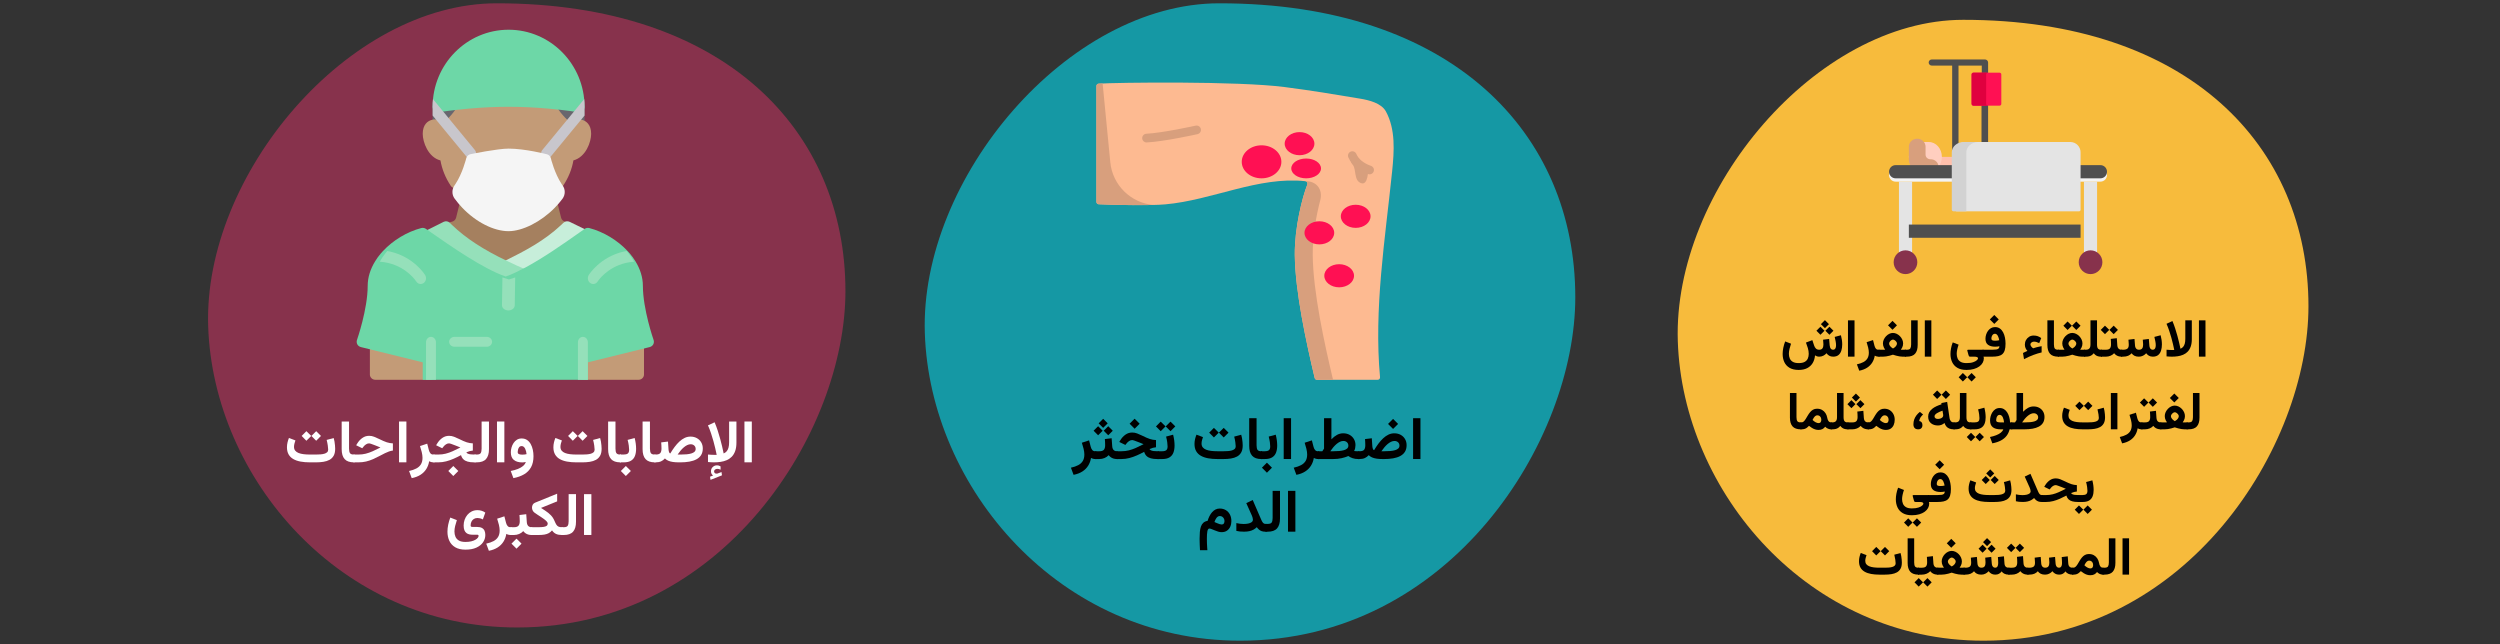 <?xml version="1.0" encoding="UTF-8"?>
<svg xmlns="http://www.w3.org/2000/svg" xmlns:xlink="http://www.w3.org/1999/xlink" width="757px" height="195px" viewBox="0 0 757 195" version="1.1">
  <rect x="0" y="0" width="757" height="195" fill="#333333" stroke="none"/>
  <title>venenerkrankung-ursachen-ara</title>
  <g id="Page-1" stroke="none" stroke-width="1" fill="none" fill-rule="evenodd">
    <g id="vorlage" transform="translate(-80, -1064)">
      <g id="venenerkrankung-ursachen-ara" transform="translate(80, 1064.759)">
        <rect id="Rectangle-Copy" opacity="0" transform="translate(378.342, 96.305) scale(-1, 1) translate(-378.342, -96.305) " x="0" y="0.035" width="756.683" height="192.54"></rect>
        <g id="Group-Copy-2" transform="translate(603.403, 98.95) scale(-1, 1) translate(-603.403, -98.95) translate(507.884, 5.209)" fill="#F7BB3C" fill-rule="nonzero">
          <path d="M98.3,188.032 C151.455,188.032 189.395,142.939 190.884,97.31 C192.373,51.681 148.986,0.032 104.434,0.032 C36.121,0.032 -0.079,38.268 -0.079,86.748 C-0.079,128.916 36.404,188.032 98.3,188.032 Z" id="Oval-Copy-4"></path>
        </g>
        <g id="blood-transfusion-copy" transform="translate(604.576, 50.06) scale(-1, 1) translate(-604.576, -50.06) translate(571.844, 17.329)" fill-rule="nonzero">
          <path d="M36.308,11.912 C35.756,11.912 35.308,12.343 35.308,12.875 L35.308,24.95 C35.308,25.482 35.756,25.912 36.308,25.912 C36.861,25.912 37.308,25.482 37.308,24.95 L37.308,12.875 C37.308,12.343 36.861,11.912 36.308,11.912 Z" id="Path" fill="#4F4F4F"></path>
          <g id="Group" transform="translate(2.308, 36.912)" fill="#E4E4E4">
            <polygon id="Path" points="0 0 3.982 0 3.982 23 0 23"></polygon>
            <polygon id="Path" points="56.018 0 60 0 60 23 56.018 23"></polygon>
          </g>
          <polygon id="Path" fill="#4F4F4F" transform="translate(33.308, 51.912) rotate(90) translate(-33.308, -51.912) " points="31.308 25.912 35.308 25.912 35.308 77.912 31.308 77.912"></polygon>
          <path d="M63.316,36.912 L1.3,36.912 C0.2,36.912 -0.692,36.017 -0.692,34.912 C-0.692,33.808 0.2,32.912 1.3,32.912 L63.316,32.912 C64.416,32.912 65.308,33.808 65.308,34.912 C65.308,36.017 64.416,36.912 63.316,36.912 Z" id="Path" fill="#F3F3F3"></path>
          <polygon id="Path" fill="#FFBFAB" transform="translate(49.308, 31.412) rotate(-90) translate(-49.308, -31.412) " points="47.308 26.912 51.308 26.912 51.308 35.912 47.308 35.912"></polygon>
          <path d="M49.308,29.412 C49.308,31.898 51.075,33.912 53.255,33.912 L55.361,33.912 C57.541,33.912 59.308,31.898 59.308,29.412 C59.308,26.927 57.541,24.912 55.361,24.912 L53.255,24.912 C51.075,24.912 49.308,26.927 49.308,29.412 L49.308,29.412 Z" id="Path" fill="#FFCEBF"></path>
          <path d="M55.507,33.912 L51.848,33.912 C50.997,33.912 50.308,33.25 50.308,32.433 C50.308,31.16 51.382,30.129 52.706,30.129 L52.811,30.129 C53.603,30.129 54.246,29.511 54.246,28.75 L54.246,26.345 C54.246,25.001 55.379,23.912 56.777,23.912 C58.175,23.912 59.308,25.001 59.308,26.345 L59.308,30.26 C59.308,32.277 57.606,33.912 55.507,33.912 L55.507,33.912 Z" id="Path" fill="#D89F7D"></path>
          <g id="Group" transform="translate(-0.692, 31.912)">
            <path d="M64.008,4 L1.992,4 C0.892,4 0,3.105 0,2 C0,0.896 0.892,0 1.992,0 L64.008,0 C65.108,0 66,0.895 66,2 C66,3.105 65.108,4 64.008,4 Z" id="Path" fill="#4F4F4F"></path>
            <ellipse id="Oval" fill="#87324C" cx="4.98" cy="29.4" rx="3.586" ry="3.6"></ellipse>
            <ellipse id="Oval" fill="#87324C" cx="61.02" cy="29.4" rx="3.586" ry="3.6"></ellipse>
          </g>
          <path d="M52.348,-0.088 L36.268,-0.088 C35.738,-0.088 35.308,0.33 35.308,0.846 L35.308,4.242 C35.308,4.758 35.738,5.175 36.268,5.175 C36.798,5.175 37.227,4.758 37.227,4.242 L37.227,1.779 L44.271,1.779 L44.271,28.979 C44.271,29.495 44.701,29.912 45.231,29.912 C45.761,29.912 46.19,29.495 46.19,28.979 L46.19,1.779 L52.348,1.779 C52.879,1.779 53.308,1.361 53.308,0.846 C53.308,0.33 52.879,-0.088 52.348,-0.088 Z" id="Path" fill="#4F4F4F"></path>
          <path d="M39.746,13.912 L31.871,13.912 C31.56,13.912 31.308,13.677 31.308,13.386 L31.308,4.439 C31.308,4.148 31.56,3.912 31.871,3.912 L39.746,3.912 C40.056,3.912 40.308,4.148 40.308,4.439 L40.308,13.386 C40.308,13.677 40.056,13.912 39.746,13.912 Z" id="Path" fill="#FF1053"></path>
          <path d="M39.72,3.912 L35.308,3.912 C35.633,3.912 35.896,4.148 35.896,4.439 L35.896,13.386 C35.896,13.677 35.633,13.912 35.308,13.912 L39.72,13.912 C40.045,13.912 40.308,13.677 40.308,13.386 L40.308,4.439 C40.308,4.148 40.045,3.912 39.72,3.912 Z" id="Path" fill="#E0003F"></path>
          <path d="M44.816,45.912 L7.8,45.912 C7.528,45.912 7.308,45.69 7.308,45.415 L7.308,28.045 C7.308,26.315 8.695,24.912 10.407,24.912 L42.21,24.912 C43.921,24.912 45.308,26.315 45.308,28.045 L45.308,45.415 C45.308,45.69 45.088,45.912 44.816,45.912 Z" id="Path" fill="#E4E4E4"></path>
          <path d="M42.715,24.912 L38.308,24.912 C40.293,24.912 41.901,26.315 41.901,28.045 L41.901,45.912 L45.738,45.912 C46.053,45.912 46.308,45.69 46.308,45.415 L46.308,28.045 C46.308,26.315 44.699,24.912 42.715,24.912 Z" id="Path" fill="#D2D2D2"></path>
        </g>
        <g id="الاستلقاء-في-الفراش" transform="translate(539.784, 94.616)" fill="#000000" fill-rule="nonzero">
          <polygon id="Path" points="128.036 1.63 126.054 1.63 126.054 12.617 128.036 12.617"></polygon>
          <path d="M117.847,12.625 C118.446,12.625 119.039,12.583 119.624,12.499 C120.209,12.415 120.759,12.263 121.273,12.043 C121.788,11.823 122.242,11.514 122.635,11.115 C123.028,10.716 123.337,10.204 123.562,9.579 C123.786,8.953 123.899,8.193 123.899,7.297 L123.899,1.63 L121.928,1.63 L121.928,7.221 C121.928,7.791 121.873,8.276 121.763,8.675 C121.652,9.075 121.488,9.401 121.27,9.654 C121.052,9.907 120.781,10.097 120.457,10.224 C120.457,10.224 120.422,10.05 120.35,9.702 C120.279,9.353 120.174,8.884 120.035,8.295 C119.897,7.707 119.729,7.048 119.531,6.319 C119.333,5.59 119.108,4.838 118.856,4.063 C118.603,3.288 118.327,2.547 118.026,1.838 L116.233,2.67 C116.535,3.346 116.81,4.05 117.056,4.783 C117.302,5.516 117.519,6.228 117.709,6.917 C117.898,7.607 118.057,8.23 118.186,8.785 C118.314,9.341 118.412,9.782 118.477,10.109 C118.542,10.436 118.575,10.599 118.575,10.599 C118.499,10.604 118.414,10.607 118.321,10.609 C118.227,10.611 118.121,10.611 118.003,10.611 C117.768,10.611 117.498,10.603 117.191,10.587 C116.884,10.57 116.569,10.548 116.246,10.52 L116.246,12.536 C116.518,12.557 116.786,12.577 117.05,12.596 C117.315,12.615 117.58,12.625 117.847,12.625 Z" id="Path"></path>
          <path d="M107.865,12.625 C108.313,12.625 108.728,12.529 109.108,12.338 C109.488,12.147 109.813,11.897 110.083,11.589 C110.297,11.888 110.569,12.135 110.898,12.331 C111.227,12.527 111.63,12.625 112.107,12.625 C112.792,12.62 113.334,12.449 113.732,12.112 C114.13,11.776 114.415,11.328 114.585,10.769 C114.755,10.211 114.841,9.597 114.841,8.93 C114.841,8.469 114.808,8.005 114.741,7.538 C114.675,7.072 114.58,6.607 114.455,6.142 L112.558,6.639 C112.66,7.038 112.755,7.465 112.844,7.92 C112.933,8.374 112.978,8.778 112.978,9.129 C112.978,9.383 112.949,9.616 112.891,9.827 C112.834,10.039 112.739,10.208 112.608,10.335 C112.477,10.462 112.301,10.526 112.081,10.526 C111.851,10.526 111.661,10.466 111.512,10.347 C111.362,10.228 111.251,10.07 111.177,9.873 C111.104,9.676 111.059,9.465 111.041,9.24 L110.884,7.26 L109.05,7.488 C109.068,7.682 109.084,7.884 109.1,8.094 C109.116,8.304 109.128,8.494 109.137,8.662 C109.145,8.831 109.15,8.955 109.15,9.035 C109.15,9.511 109.052,9.878 108.858,10.137 C108.663,10.396 108.337,10.526 107.881,10.526 C107.63,10.526 107.42,10.469 107.25,10.357 C107.081,10.245 106.951,10.092 106.86,9.896 C106.769,9.701 106.715,9.482 106.698,9.24 L106.541,7.26 L104.707,7.488 C104.724,7.682 104.74,7.883 104.754,8.093 C104.768,8.302 104.78,8.491 104.79,8.658 C104.801,8.826 104.806,8.952 104.806,9.035 C104.806,9.596 104.665,9.984 104.383,10.201 C104.101,10.417 103.665,10.526 103.076,10.526 L102.513,10.526 L102.513,12.625 L103.06,12.625 C103.686,12.625 104.207,12.534 104.624,12.351 C105.041,12.168 105.389,11.917 105.669,11.599 C105.89,11.914 106.176,12.164 106.526,12.348 C106.876,12.533 107.323,12.625 107.865,12.625 Z" id="Path"></path>
          <path d="M96.378,10.526 L96.378,12.625 L97.292,12.625 L97.292,10.526 L96.378,10.526 Z M100.233,3.232 L98.946,4.514 L100.233,5.811 L101.522,4.514 L100.233,3.232 Z M97.597,3.232 L96.32,4.514 L97.597,5.811 L98.897,4.514 L97.597,3.232 Z M99.355,7.243 C99.38,7.509 99.399,7.782 99.414,8.06 C99.429,8.339 99.436,8.624 99.436,8.917 C99.436,9.457 99.322,9.861 99.093,10.127 C98.863,10.393 98.453,10.526 97.863,10.526 L97.123,10.526 L97.123,12.625 L97.863,12.625 C98.355,12.625 98.822,12.534 99.263,12.352 C99.704,12.17 100.077,11.912 100.383,11.578 C100.541,11.787 100.727,11.97 100.941,12.126 C101.155,12.282 101.402,12.404 101.684,12.492 C101.965,12.581 102.282,12.625 102.636,12.625 L102.808,12.625 L102.808,10.526 L102.652,10.526 C102.361,10.526 102.121,10.471 101.933,10.362 C101.746,10.253 101.603,10.097 101.507,9.894 C101.41,9.691 101.353,9.453 101.336,9.179 L101.184,7.023 L99.355,7.243 Z" id="Shape"></path>
          <path d="M93.212,8.949 C93.212,9.297 93.166,9.588 93.076,9.822 C92.985,10.055 92.835,10.231 92.624,10.349 C92.414,10.467 92.125,10.526 91.758,10.526 L91.308,10.526 L91.308,12.625 L91.805,12.625 C92.223,12.625 92.576,12.584 92.866,12.502 C93.155,12.419 93.406,12.3 93.617,12.144 C93.829,11.988 94.026,11.802 94.208,11.586 C94.375,11.813 94.562,12.003 94.768,12.157 C94.974,12.312 95.213,12.428 95.487,12.507 C95.76,12.586 96.083,12.625 96.456,12.625 L96.675,12.625 L96.675,10.526 L96.441,10.526 C96.107,10.526 95.85,10.465 95.67,10.343 C95.49,10.221 95.366,10.044 95.297,9.809 C95.228,9.575 95.193,9.291 95.193,8.957 L95.193,1.63 L93.212,1.63 L93.212,8.949 Z" id="Path"></path>
          <path d="M88.917,1.969 L87.628,3.25 L88.917,4.547 L90.206,3.25 L88.917,1.969 Z M86.277,1.969 L85.003,3.25 L86.277,4.547 L87.581,3.25 L86.277,1.969 Z M87.706,7.453 C87.873,7.453 88.049,7.516 88.234,7.641 C88.419,7.766 88.579,7.918 88.714,8.098 C88.85,8.277 88.917,8.453 88.917,8.625 C88.917,8.833 88.856,9.038 88.734,9.238 C88.611,9.439 88.458,9.618 88.273,9.777 C88.088,9.936 87.904,10.062 87.722,10.156 C87.566,10.073 87.395,9.951 87.21,9.789 C87.025,9.628 86.868,9.447 86.738,9.246 C86.607,9.046 86.542,8.844 86.542,8.641 C86.542,8.469 86.606,8.292 86.734,8.109 C86.861,7.927 87.016,7.772 87.198,7.645 C87.381,7.517 87.55,7.453 87.706,7.453 Z M90.784,8.625 C90.784,8.219 90.698,7.827 90.527,7.449 C90.355,7.072 90.123,6.732 89.831,6.43 C89.54,6.128 89.209,5.887 88.839,5.707 C88.469,5.527 88.089,5.438 87.698,5.438 C87.318,5.438 86.947,5.527 86.585,5.707 C86.223,5.887 85.899,6.129 85.613,6.434 C85.326,6.738 85.098,7.078 84.929,7.453 C84.76,7.828 84.675,8.214 84.675,8.609 C84.675,8.839 84.7,9.06 84.749,9.273 C84.799,9.487 84.874,9.695 84.976,9.898 C85.077,10.102 85.201,10.305 85.347,10.508 C85.227,10.513 85.119,10.517 85.023,10.52 C84.926,10.522 84.835,10.523 84.749,10.523 C84.663,10.523 84.573,10.523 84.48,10.523 L83.347,10.523 L83.347,12.625 L84.691,12.625 C84.977,12.625 85.291,12.599 85.632,12.547 C85.973,12.495 86.321,12.423 86.675,12.332 C87.029,12.241 87.37,12.138 87.698,12.023 C88.021,12.133 88.355,12.233 88.698,12.324 C89.042,12.415 89.378,12.488 89.706,12.543 C90.034,12.598 90.334,12.625 90.605,12.625 L91.597,12.625 L91.597,10.523 L90.855,10.523 C90.787,10.523 90.714,10.523 90.636,10.523 C90.558,10.523 90.475,10.523 90.386,10.523 C90.297,10.523 90.201,10.521 90.097,10.516 C90.248,10.312 90.374,10.111 90.476,9.91 C90.577,9.71 90.654,9.504 90.706,9.293 C90.758,9.082 90.784,8.859 90.784,8.625 Z" id="Shape"></path>
          <path d="M80.165,1.63 L80.165,9.063 C80.165,10.261 80.429,11.153 80.957,11.742 C81.486,12.331 82.316,12.625 83.449,12.625 L83.636,12.625 L83.636,10.526 L83.449,10.526 C82.933,10.526 82.588,10.404 82.411,10.161 C82.235,9.918 82.146,9.502 82.146,8.912 L82.146,1.63 L80.165,1.63 Z" id="Path"></path>
          <path d="M75.024,8.911 C75.024,8.677 75.139,8.479 75.368,8.316 C75.598,8.153 75.843,8.072 76.103,8.072 C76.373,8.072 76.642,8.116 76.909,8.203 C77.176,8.29 77.437,8.397 77.692,8.524 L78.297,7 C77.96,6.754 77.618,6.563 77.272,6.429 C76.925,6.294 76.502,6.227 76.002,6.227 C75.49,6.227 75.034,6.352 74.633,6.6 C74.233,6.849 73.918,7.181 73.689,7.598 C73.459,8.014 73.345,8.472 73.345,8.971 C73.345,9.335 73.41,9.677 73.54,10 C73.67,10.322 73.861,10.615 74.114,10.88 C73.878,10.988 73.649,11.091 73.428,11.189 C73.207,11.286 72.99,11.393 72.777,11.509 L73.086,13.38 C74.076,12.863 75.025,12.435 75.934,12.098 C76.844,11.76 77.673,11.508 78.421,11.343 L78.421,9.451 C78.114,9.507 77.837,9.56 77.589,9.611 C77.341,9.662 77.084,9.724 76.817,9.795 C76.551,9.866 76.235,9.962 75.868,10.084 C75.63,9.941 75.429,9.757 75.267,9.533 C75.105,9.309 75.024,9.101 75.024,8.911 Z" id="Path"></path>
          <path d="M64.086,0 L62.734,1.352 L64.086,2.703 L65.437,1.352 L64.086,0 Z M64.336,7.797 C64.013,7.797 63.745,7.757 63.531,7.676 C63.317,7.595 63.211,7.409 63.211,7.117 C63.211,6.909 63.25,6.695 63.328,6.477 C63.406,6.258 63.526,6.072 63.687,5.918 C63.849,5.764 64.047,5.688 64.281,5.688 C64.484,5.688 64.659,5.75 64.804,5.875 C64.95,6 65.075,6.161 65.179,6.359 C65.284,6.557 65.368,6.771 65.433,7 C65.498,7.229 65.547,7.445 65.578,7.648 C65.375,7.695 65.169,7.732 64.961,7.758 C64.752,7.784 64.544,7.797 64.336,7.797 Z M63.492,10.523 L60.539,10.523 L60.539,12.625 L63.398,12.625 C64.112,12.625 64.726,12.57 65.242,12.461 C65.758,12.352 66.181,12.155 66.511,11.871 C66.842,11.587 67.088,11.189 67.25,10.676 C67.411,10.163 67.492,9.505 67.492,8.703 C67.492,8.089 67.435,7.482 67.32,6.883 C67.206,6.284 67.022,5.743 66.769,5.262 C66.517,4.78 66.189,4.393 65.785,4.102 C65.381,3.81 64.885,3.664 64.297,3.664 C63.849,3.664 63.446,3.768 63.09,3.977 C62.733,4.185 62.429,4.462 62.179,4.809 C61.929,5.155 61.739,5.536 61.609,5.953 C61.479,6.37 61.414,6.786 61.414,7.203 C61.414,8.042 61.674,8.651 62.195,9.031 C62.716,9.411 63.432,9.602 64.344,9.602 C64.567,9.602 64.789,9.59 65.008,9.566 C65.226,9.543 65.435,9.508 65.633,9.461 C65.633,9.779 65.551,10.012 65.386,10.16 C65.222,10.309 64.984,10.406 64.672,10.453 C64.359,10.5 63.966,10.523 63.492,10.523 Z" id="Shape"></path>
          <path d="M55.677,16.641 C56.515,16.641 57.26,16.546 57.911,16.355 C58.562,16.165 59.112,15.906 59.56,15.578 C60.008,15.25 60.346,14.876 60.575,14.457 C60.805,14.038 60.919,13.602 60.919,13.148 C60.919,13.06 60.914,12.979 60.903,12.906 C60.893,12.833 60.867,12.74 60.825,12.625 L60.825,12.625 L60.825,10.531 L56.2,10.531 C56.044,10.531 55.953,10.564 55.927,10.629 C55.901,10.694 55.909,10.792 55.95,10.922 L56.255,12.047 C56.307,12.224 56.361,12.365 56.415,12.469 C56.47,12.573 56.596,12.625 56.794,12.625 L58.005,12.625 C58.406,12.625 58.699,12.665 58.884,12.746 C59.069,12.827 59.161,12.964 59.161,13.156 C59.161,13.297 59.041,13.479 58.802,13.703 C58.562,13.927 58.186,14.128 57.673,14.305 C57.16,14.482 56.495,14.57 55.677,14.57 C54.922,14.57 54.328,14.443 53.896,14.188 C53.463,13.932 53.157,13.591 52.978,13.164 C52.798,12.737 52.708,12.268 52.708,11.758 C52.708,11.388 52.756,10.97 52.853,10.504 C52.949,10.038 53.091,9.531 53.278,8.984 L51.505,8.297 C51.26,8.948 51.084,9.569 50.978,10.16 C50.871,10.751 50.818,11.305 50.818,11.82 C50.818,12.732 50.988,13.551 51.329,14.277 C51.67,15.004 52.199,15.579 52.915,16.004 C53.631,16.428 54.552,16.641 55.677,16.641 Z M57.208,17.57 L55.919,18.852 L57.208,20.148 L58.497,18.852 L57.208,17.57 Z M54.568,17.57 L53.294,18.852 L54.568,20.148 L55.872,18.852 L54.568,17.57 Z" id="Shape"></path>
          <polygon id="Path" points="45.029 1.63 43.048 1.63 43.048 12.617 45.029 12.617"></polygon>
          <path d="M37.004,10.526 L37.004,12.625 L37.584,12.625 C38.743,12.625 39.583,12.326 40.106,11.727 C40.628,11.128 40.89,10.243 40.89,9.071 L40.89,1.63 L38.908,1.63 L38.908,8.92 C38.908,9.444 38.829,9.843 38.671,10.116 C38.513,10.389 38.153,10.526 37.592,10.526 L37.004,10.526 Z" id="Path"></path>
          <path d="M33.262,1.781 L31.91,3.133 L33.262,4.484 L34.614,3.133 L33.262,1.781 Z M33.403,7.453 C33.569,7.453 33.745,7.516 33.93,7.641 C34.115,7.766 34.275,7.918 34.41,8.098 C34.546,8.277 34.614,8.453 34.614,8.625 C34.614,8.833 34.552,9.038 34.43,9.238 C34.308,9.439 34.154,9.618 33.969,9.777 C33.784,9.936 33.601,10.062 33.418,10.156 C33.262,10.073 33.091,9.951 32.907,9.789 C32.722,9.628 32.564,9.447 32.434,9.246 C32.304,9.046 32.239,8.844 32.239,8.641 C32.239,8.469 32.302,8.292 32.43,8.109 C32.558,7.927 32.713,7.772 32.895,7.645 C33.077,7.517 33.246,7.453 33.403,7.453 Z M36.481,8.625 C36.481,8.219 36.395,7.827 36.223,7.449 C36.051,7.072 35.819,6.732 35.528,6.43 C35.236,6.128 34.905,5.887 34.535,5.707 C34.166,5.527 33.785,5.438 33.395,5.438 C33.015,5.438 32.644,5.527 32.282,5.707 C31.92,5.887 31.595,6.129 31.309,6.434 C31.022,6.738 30.795,7.078 30.625,7.453 C30.456,7.828 30.371,8.214 30.371,8.609 C30.371,8.839 30.396,9.06 30.446,9.273 C30.495,9.487 30.571,9.695 30.672,9.898 C30.774,10.102 30.897,10.305 31.043,10.508 C30.923,10.513 30.815,10.517 30.719,10.52 C30.623,10.522 30.532,10.523 30.446,10.523 C30.36,10.523 30.27,10.523 30.176,10.523 L29.043,10.523 L29.043,12.625 L30.387,12.625 C30.673,12.625 30.987,12.599 31.328,12.547 C31.67,12.495 32.017,12.423 32.371,12.332 C32.726,12.241 33.067,12.138 33.395,12.023 C33.718,12.133 34.051,12.233 34.395,12.324 C34.739,12.415 35.075,12.488 35.403,12.543 C35.731,12.598 36.03,12.625 36.301,12.625 L37.293,12.625 L37.293,10.523 L36.551,10.523 C36.483,10.523 36.41,10.523 36.332,10.523 C36.254,10.523 36.171,10.523 36.082,10.523 C35.994,10.523 35.897,10.521 35.793,10.516 C35.944,10.312 36.071,10.111 36.172,9.91 C36.274,9.71 36.351,9.504 36.403,9.293 C36.455,9.082 36.481,8.859 36.481,8.625 Z" id="Shape"></path>
          <path d="M29.124,12.625 L29.332,12.625 L29.332,10.526 L29.038,10.526 C28.69,10.526 28.422,10.417 28.236,10.199 C28.049,9.982 27.909,9.695 27.816,9.338 L27.367,7.594 L25.425,8.233 C25.597,8.742 25.752,9.282 25.891,9.854 C26.029,10.425 26.099,10.945 26.099,11.412 C26.099,12.106 25.958,12.684 25.677,13.147 C25.396,13.609 24.986,13.984 24.447,14.27 C23.908,14.556 23.253,14.783 22.482,14.951 L23.197,16.873 C24.118,16.695 24.905,16.396 25.558,15.976 C26.212,15.557 26.734,15.036 27.123,14.414 C27.513,13.792 27.769,13.094 27.893,12.32 C28.036,12.408 28.213,12.481 28.425,12.539 C28.638,12.596 28.87,12.625 29.124,12.625 Z" id="Path"></path>
          <polygon id="Path" points="21.764 1.63 19.782 1.63 19.782 12.617 21.764 12.617"></polygon>
          <path d="M12.805,1.562 L11.586,2.781 L12.805,4 L14.023,2.781 L12.805,1.562 Z M14.164,3.555 L12.945,4.773 L14.164,5.992 L15.383,4.773 L14.164,3.555 Z M11.445,3.555 L10.227,4.773 L11.445,5.992 L12.664,4.773 L11.445,3.555 Z M11.062,12.625 C11.51,12.625 11.924,12.53 12.305,12.34 C12.685,12.15 13.01,11.898 13.281,11.586 C13.495,11.888 13.766,12.137 14.094,12.332 C14.422,12.527 14.826,12.625 15.305,12.625 C15.992,12.62 16.534,12.449 16.93,12.113 C17.326,11.777 17.609,11.329 17.781,10.77 C17.953,10.21 18.039,9.596 18.039,8.93 C18.039,8.466 18.005,8.001 17.938,7.535 C17.87,7.069 17.773,6.604 17.648,6.141 L15.758,6.641 C15.857,7.036 15.951,7.462 16.039,7.918 C16.128,8.374 16.172,8.779 16.172,9.133 C16.172,9.383 16.143,9.615 16.086,9.828 C16.029,10.042 15.935,10.211 15.805,10.336 C15.674,10.461 15.5,10.523 15.281,10.523 C15.047,10.523 14.855,10.46 14.707,10.332 C14.559,10.204 14.448,10.038 14.375,9.832 C14.302,9.626 14.258,9.411 14.242,9.188 L14.078,7.258 L12.242,7.484 C12.258,7.682 12.273,7.882 12.289,8.082 C12.305,8.283 12.318,8.462 12.328,8.621 C12.339,8.78 12.344,8.901 12.344,8.984 C12.344,9.458 12.246,9.833 12.051,10.109 C11.855,10.385 11.531,10.523 11.078,10.523 C10.646,10.523 10.307,10.4 10.062,10.152 C9.818,9.905 9.635,9.589 9.516,9.203 L8.992,7.617 L7.055,8.352 C7.263,8.867 7.456,9.423 7.633,10.02 C7.81,10.616 7.898,11.201 7.898,11.773 C7.898,12.294 7.806,12.767 7.621,13.191 C7.436,13.616 7.122,13.952 6.68,14.199 C6.237,14.447 5.63,14.57 4.859,14.57 C4.104,14.57 3.51,14.443 3.078,14.188 C2.646,13.932 2.34,13.591 2.16,13.164 C1.98,12.737 1.891,12.268 1.891,11.758 C1.891,11.299 1.953,10.809 2.078,10.285 C2.203,9.762 2.357,9.232 2.539,8.695 L0.766,8.008 C0.521,8.643 0.332,9.285 0.199,9.934 C0.066,10.582 0,11.211 0,11.82 C0,12.732 0.171,13.551 0.512,14.277 C0.853,15.004 1.382,15.579 2.098,16.004 C2.814,16.428 3.734,16.641 4.859,16.641 C5.87,16.641 6.728,16.46 7.434,16.098 C8.139,15.736 8.691,15.225 9.09,14.566 C9.488,13.908 9.727,13.13 9.805,12.234 C9.971,12.339 10.158,12.43 10.363,12.508 C10.569,12.586 10.802,12.625 11.062,12.625 Z" id="Shape"></path>
          <path d="M122.339,32.526 L122.339,34.625 L122.918,34.625 C124.077,34.625 124.918,34.326 125.44,33.727 C125.963,33.128 126.224,32.243 126.224,31.071 L126.224,23.63 L124.242,23.63 L124.242,30.92 C124.242,31.444 124.163,31.843 124.005,32.116 C123.848,32.389 123.488,32.526 122.926,32.526 L122.339,32.526 Z" id="Path"></path>
          <path d="M118.596,23.781 L117.245,25.133 L118.596,26.484 L119.948,25.133 L118.596,23.781 Z M118.737,29.453 C118.904,29.453 119.08,29.516 119.264,29.641 C119.449,29.766 119.609,29.918 119.745,30.098 C119.88,30.277 119.948,30.453 119.948,30.625 C119.948,30.833 119.887,31.038 119.764,31.238 C119.642,31.439 119.488,31.618 119.303,31.777 C119.119,31.936 118.935,32.062 118.753,32.156 C118.596,32.073 118.426,31.951 118.241,31.789 C118.056,31.628 117.899,31.447 117.768,31.246 C117.638,31.046 117.573,30.844 117.573,30.641 C117.573,30.469 117.637,30.292 117.764,30.109 C117.892,29.927 118.047,29.772 118.229,29.645 C118.412,29.517 118.581,29.453 118.737,29.453 Z M121.815,30.625 C121.815,30.219 121.729,29.827 121.557,29.449 C121.386,29.072 121.154,28.732 120.862,28.43 C120.57,28.128 120.24,27.887 119.87,27.707 C119.5,27.527 119.12,27.438 118.729,27.438 C118.349,27.438 117.978,27.527 117.616,27.707 C117.254,27.887 116.93,28.129 116.643,28.434 C116.357,28.738 116.129,29.078 115.96,29.453 C115.79,29.828 115.706,30.214 115.706,30.609 C115.706,30.839 115.731,31.06 115.78,31.273 C115.83,31.487 115.905,31.695 116.007,31.898 C116.108,32.102 116.232,32.305 116.378,32.508 C116.258,32.513 116.15,32.517 116.053,32.52 C115.957,32.522 115.866,32.523 115.78,32.523 C115.694,32.523 115.604,32.523 115.511,32.523 L114.378,32.523 L114.378,34.625 L115.721,34.625 C116.008,34.625 116.322,34.599 116.663,34.547 C117.004,34.495 117.352,34.423 117.706,34.332 C118.06,34.241 118.401,34.138 118.729,34.023 C119.052,34.133 119.386,34.233 119.729,34.324 C120.073,34.415 120.409,34.488 120.737,34.543 C121.065,34.598 121.365,34.625 121.636,34.625 L122.628,34.625 L122.628,32.523 L121.886,32.523 C121.818,32.523 121.745,32.523 121.667,32.523 C121.589,32.523 121.505,32.523 121.417,32.523 C121.328,32.523 121.232,32.521 121.128,32.516 C121.279,32.312 121.405,32.111 121.507,31.91 C121.608,31.71 121.685,31.504 121.737,31.293 C121.789,31.082 121.815,30.859 121.815,30.625 Z" id="Shape"></path>
          <path d="M108.628,32.526 L108.628,34.625 L109.182,34.625 L109.182,32.526 L108.628,32.526 Z M112.086,25.232 L110.799,26.514 L112.086,27.811 L113.376,26.514 L112.086,25.232 Z M109.45,25.232 L108.174,26.514 L109.45,27.811 L110.751,26.514 L109.45,25.232 Z M111.214,29.243 C111.239,29.509 111.258,29.782 111.273,30.06 C111.288,30.339 111.295,30.624 111.295,30.917 C111.295,31.457 111.181,31.861 110.952,32.127 C110.722,32.393 110.312,32.526 109.721,32.526 L108.982,32.526 L108.982,34.625 L109.721,34.625 C110.214,34.625 110.681,34.534 111.122,34.352 C111.563,34.17 111.936,33.912 112.242,33.578 C112.4,33.787 112.586,33.97 112.8,34.126 C113.014,34.282 113.261,34.404 113.543,34.492 C113.824,34.581 114.141,34.625 114.495,34.625 L114.667,34.625 L114.667,32.526 L114.511,32.526 C114.22,32.526 113.98,32.471 113.792,32.362 C113.605,32.253 113.462,32.097 113.366,31.894 C113.269,31.691 113.212,31.453 113.195,31.179 L113.043,29.023 L111.214,29.243 Z" id="Shape"></path>
          <path d="M108.724,34.625 L108.932,34.625 L108.932,32.526 L108.638,32.526 C108.29,32.526 108.022,32.417 107.836,32.199 C107.649,31.982 107.509,31.695 107.416,31.338 L106.968,29.594 L105.025,30.233 C105.197,30.742 105.352,31.282 105.491,31.854 C105.629,32.425 105.699,32.945 105.699,33.412 C105.699,34.106 105.558,34.684 105.277,35.147 C104.996,35.609 104.586,35.984 104.047,36.27 C103.508,36.556 102.853,36.783 102.082,36.951 L102.797,38.873 C103.718,38.695 104.505,38.396 105.159,37.976 C105.812,37.557 106.334,37.036 106.723,36.414 C107.113,35.792 107.369,35.094 107.493,34.32 C107.636,34.408 107.813,34.481 108.025,34.539 C108.238,34.596 108.47,34.625 108.724,34.625 Z" id="Path"></path>
          <polygon id="Path" points="101.364 23.63 99.382 23.63 99.382 34.617 101.364 34.617"></polygon>
          <path d="M92.478,34.625 C93.176,34.625 93.834,34.577 94.454,34.48 C95.074,34.384 95.622,34.207 96.099,33.949 C96.575,33.691 96.949,33.323 97.22,32.844 C97.491,32.365 97.626,31.74 97.626,30.969 C97.626,30.724 97.61,30.424 97.579,30.07 C97.548,29.716 97.502,29.359 97.442,29 C97.383,28.641 97.311,28.333 97.228,28.078 L95.337,28.586 C95.472,29.112 95.574,29.62 95.642,30.109 C95.709,30.599 95.743,30.961 95.743,31.195 C95.743,31.492 95.649,31.729 95.462,31.906 C95.274,32.083 95.023,32.216 94.708,32.305 C94.393,32.393 94.044,32.452 93.661,32.48 C93.278,32.509 92.889,32.523 92.493,32.523 L90.821,32.523 C90.217,32.523 89.656,32.492 89.138,32.43 C88.62,32.367 88.166,32.259 87.778,32.105 C87.39,31.952 87.088,31.741 86.872,31.473 C86.656,31.204 86.548,30.862 86.548,30.445 C86.548,30.159 86.59,29.861 86.673,29.551 C86.756,29.241 86.842,28.964 86.931,28.719 L85.181,28.062 C85.03,28.432 84.903,28.829 84.802,29.254 C84.7,29.678 84.649,30.115 84.649,30.562 C84.649,31.328 84.798,31.971 85.095,32.492 C85.392,33.013 85.814,33.43 86.36,33.742 C86.907,34.055 87.558,34.28 88.314,34.418 C89.069,34.556 89.905,34.625 90.821,34.625 L92.478,34.625 Z M92.517,26.234 L91.228,27.516 L92.517,28.812 L93.806,27.516 L92.517,26.234 Z M89.876,26.234 L88.603,27.516 L89.876,28.812 L91.181,27.516 L89.876,26.234 Z" id="Shape"></path>
          <path d="M76.023,29.755 C76.413,29.755 76.734,29.872 76.989,30.105 C77.243,30.338 77.371,30.644 77.371,31.021 C77.371,31.326 77.268,31.577 77.063,31.772 C76.858,31.968 76.571,32.121 76.203,32.231 C75.835,32.342 75.406,32.418 74.915,32.461 C74.425,32.504 73.896,32.526 73.327,32.526 L72.512,32.526 C72.763,32.15 73.029,31.796 73.31,31.462 C73.591,31.129 73.883,30.834 74.185,30.579 C74.488,30.323 74.794,30.122 75.103,29.975 C75.413,29.829 75.72,29.755 76.023,29.755 Z M70.364,32.526 L69.227,32.526 L69.227,34.625 L73.258,34.625 C74.13,34.625 74.932,34.561 75.665,34.432 C76.398,34.304 77.035,34.095 77.578,33.806 C78.121,33.517 78.541,33.133 78.839,32.655 C79.137,32.176 79.286,31.586 79.288,30.885 C79.288,30.262 79.147,29.712 78.864,29.233 C78.582,28.754 78.191,28.378 77.691,28.105 C77.191,27.832 76.615,27.695 75.961,27.695 C75.666,27.695 75.382,27.732 75.109,27.806 C74.836,27.879 74.57,27.985 74.312,28.124 C74.054,28.262 73.801,28.43 73.553,28.628 C73.305,28.826 73.057,29.052 72.807,29.306 L72.807,23.63 L70.826,23.63 L70.826,31.822 C70.744,31.941 70.667,32.057 70.592,32.17 C70.518,32.283 70.442,32.401 70.364,32.526 Z" id="Shape"></path>
          <path d="M65.709,28.174 C65.215,28.174 64.786,28.293 64.42,28.529 C64.055,28.766 63.753,29.074 63.514,29.452 C63.275,29.83 63.098,30.236 62.981,30.669 C62.865,31.102 62.806,31.513 62.806,31.904 C62.806,32.854 63.077,33.545 63.619,33.977 C64.16,34.409 64.951,34.625 65.99,34.625 L66.816,34.625 C66.688,35.001 66.434,35.34 66.054,35.641 C65.674,35.941 65.203,36.201 64.642,36.419 C64.08,36.637 63.459,36.812 62.778,36.946 L63.493,38.871 C64.518,38.671 65.385,38.383 66.094,38.006 C66.803,37.63 67.373,37.16 67.804,36.599 C68.235,36.037 68.541,35.379 68.723,34.625 L69.516,34.625 L69.516,32.526 L68.869,32.526 C68.834,31.942 68.743,31.389 68.596,30.865 C68.45,30.341 68.244,29.877 67.98,29.473 C67.717,29.068 67.396,28.751 67.02,28.52 C66.644,28.29 66.207,28.174 65.709,28.174 Z M65.965,32.526 C65.561,32.526 65.241,32.482 65.006,32.396 C64.771,32.309 64.654,32.119 64.654,31.825 C64.654,31.637 64.685,31.419 64.748,31.171 C64.811,30.924 64.92,30.707 65.073,30.521 C65.226,30.335 65.432,30.242 65.691,30.242 C65.913,30.242 66.103,30.309 66.263,30.443 C66.422,30.577 66.554,30.754 66.659,30.974 C66.765,31.194 66.849,31.439 66.911,31.709 C66.973,31.979 67.016,32.251 67.04,32.526 L65.965,32.526 Z" id="Shape"></path>
          <path d="M56.824,32.526 L56.824,34.625 L57.449,34.625 L57.449,32.526 L56.824,32.526 Z M59.665,35.671 L58.378,36.953 L59.665,38.25 L60.955,36.953 L59.665,35.671 Z M57.029,35.671 L55.753,36.953 L57.029,38.25 L58.329,36.953 L57.029,35.671 Z M58.136,34.625 C58.973,34.625 59.634,34.473 60.119,34.169 C60.604,33.865 60.951,33.44 61.159,32.895 C61.367,32.349 61.471,31.711 61.471,30.98 C61.471,30.533 61.439,30.064 61.375,29.572 C61.31,29.081 61.212,28.58 61.08,28.069 L59.188,28.577 C59.336,29.142 59.441,29.653 59.501,30.11 C59.562,30.567 59.593,30.939 59.593,31.227 C59.593,31.72 59.473,32.059 59.235,32.246 C58.996,32.432 58.625,32.526 58.121,32.526 L57.272,32.526 L57.272,34.625 L58.136,34.625 Z" id="Shape"></path>
          <path d="M53.673,30.949 C53.673,31.297 53.628,31.588 53.537,31.822 C53.447,32.055 53.296,32.231 53.086,32.349 C52.875,32.467 52.586,32.526 52.219,32.526 L51.769,32.526 L51.769,34.625 L52.267,34.625 C52.684,34.625 53.038,34.584 53.327,34.502 C53.617,34.419 53.867,34.3 54.079,34.144 C54.29,33.988 54.487,33.802 54.67,33.586 C54.837,33.813 55.023,34.003 55.229,34.157 C55.435,34.312 55.675,34.428 55.948,34.507 C56.221,34.586 56.545,34.625 56.918,34.625 L57.136,34.625 L57.136,32.526 L56.902,32.526 C56.568,32.526 56.311,32.465 56.131,32.343 C55.952,32.221 55.827,32.044 55.758,31.809 C55.689,31.575 55.655,31.291 55.655,30.957 L55.655,23.63 L53.673,23.63 L53.673,30.949 Z" id="Path"></path>
          <path d="M49.425,22.859 L48.136,24.141 L49.425,25.438 L50.714,24.141 L49.425,22.859 Z M46.784,22.859 L45.511,24.141 L46.784,25.438 L48.089,24.141 L46.784,22.859 Z M51.8,34.625 L52.057,34.625 L52.057,32.523 L51.831,32.523 C51.44,32.523 51.141,32.397 50.932,32.145 C50.724,31.892 50.596,31.607 50.55,31.289 L49.815,26.312 L48.05,26.672 L48.104,27.047 C47.563,27.214 47.048,27.41 46.561,27.637 C46.074,27.863 45.645,28.128 45.272,28.43 C44.9,28.732 44.606,29.076 44.389,29.461 C44.173,29.846 44.065,30.281 44.065,30.766 C44.065,31.646 44.346,32.315 44.909,32.773 C45.471,33.232 46.175,33.461 47.018,33.461 C47.399,33.461 47.748,33.4 48.065,33.277 C48.383,33.155 48.701,32.966 49.018,32.711 C49.149,33.133 49.336,33.486 49.581,33.77 C49.826,34.053 50.133,34.267 50.503,34.41 C50.873,34.553 51.305,34.625 51.8,34.625 Z M48.62,30.398 C48.62,30.638 48.538,30.839 48.374,31 C48.21,31.161 48.003,31.281 47.753,31.359 C47.503,31.438 47.25,31.477 46.995,31.477 C46.693,31.477 46.449,31.408 46.264,31.27 C46.08,31.132 45.987,30.94 45.987,30.695 C45.987,30.523 46.052,30.357 46.182,30.195 C46.313,30.034 46.491,29.882 46.718,29.738 C46.944,29.595 47.203,29.46 47.495,29.332 C47.787,29.204 48.091,29.086 48.409,28.977 L48.557,29.883 C48.578,29.977 48.594,30.068 48.604,30.156 C48.615,30.245 48.62,30.326 48.62,30.398 Z" id="Shape"></path>
          <path d="M42.527,30.123 L41.551,29.346 C41.162,29.65 40.821,29.993 40.528,30.374 C40.235,30.754 40.007,31.172 39.843,31.627 C39.68,32.082 39.598,32.578 39.598,33.116 C39.598,33.582 39.717,33.951 39.955,34.22 C40.193,34.49 40.557,34.625 41.046,34.625 C41.453,34.625 41.769,34.511 41.992,34.284 C42.215,34.057 42.327,33.746 42.327,33.35 C42.327,33.003 42.247,32.722 42.088,32.507 C41.929,32.293 41.686,32.161 41.358,32.112 C41.411,31.691 41.541,31.327 41.746,31.02 C41.952,30.713 42.212,30.414 42.527,30.123 Z" id="Path"></path>
          <path d="M30.86,30.385 C31.242,30.385 31.542,30.516 31.759,30.778 C31.976,31.039 32.084,31.356 32.084,31.729 C32.084,32.01 32.019,32.249 31.887,32.447 C31.755,32.645 31.539,32.744 31.241,32.744 C31.114,32.744 30.97,32.721 30.808,32.674 C30.647,32.628 30.469,32.549 30.275,32.436 C30.147,32.362 30.012,32.272 29.87,32.165 C29.728,32.059 29.58,31.934 29.428,31.79 C29.524,31.585 29.641,31.375 29.777,31.158 C29.914,30.942 30.072,30.759 30.252,30.61 C30.432,30.46 30.635,30.385 30.86,30.385 Z M31.235,34.805 C31.833,34.805 32.332,34.671 32.731,34.404 C33.13,34.136 33.43,33.768 33.632,33.299 C33.833,32.83 33.934,32.293 33.934,31.688 C33.934,31.096 33.807,30.55 33.552,30.049 C33.298,29.548 32.935,29.146 32.465,28.841 C31.995,28.535 31.439,28.383 30.797,28.383 C30.325,28.383 29.916,28.482 29.571,28.681 C29.227,28.88 28.926,29.137 28.671,29.453 C28.415,29.769 28.184,30.103 27.978,30.454 C27.772,30.806 27.573,31.139 27.382,31.455 C27.191,31.771 26.991,32.029 26.781,32.227 C26.572,32.426 26.33,32.526 26.055,32.526 L25.766,32.526 L25.766,34.625 L26.094,34.625 C26.488,34.625 26.816,34.579 27.076,34.486 C27.337,34.393 27.566,34.267 27.763,34.107 C27.961,33.948 28.158,33.767 28.354,33.565 C28.657,33.807 28.962,34.021 29.268,34.209 C29.573,34.396 29.888,34.542 30.211,34.647 C30.534,34.752 30.875,34.805 31.235,34.805 Z" id="Shape"></path>
          <path d="M19.633,32.526 L19.633,34.625 L20.547,34.625 L20.547,32.526 L19.633,32.526 Z M22.182,23.793 L20.963,25.012 L22.182,26.231 L23.401,25.012 L22.182,23.793 Z M23.544,25.786 L22.325,27.004 L23.544,28.223 L24.763,27.004 L23.544,25.786 Z M20.825,25.786 L19.606,27.004 L20.825,28.223 L22.043,27.004 L20.825,25.786 Z M22.61,29.243 C22.635,29.509 22.654,29.782 22.669,30.06 C22.684,30.339 22.691,30.624 22.691,30.917 C22.691,31.457 22.576,31.861 22.347,32.127 C22.118,32.393 21.708,32.526 21.117,32.526 L20.378,32.526 L20.378,34.625 L21.117,34.625 C21.61,34.625 22.077,34.534 22.518,34.352 C22.958,34.17 23.332,33.912 23.638,33.578 C23.796,33.787 23.982,33.97 24.196,34.126 C24.41,34.282 24.657,34.404 24.938,34.492 C25.22,34.581 25.537,34.625 25.891,34.625 L26.063,34.625 L26.063,32.526 L25.906,32.526 C25.615,32.526 25.376,32.471 25.188,32.362 C25,32.253 24.858,32.097 24.761,31.894 C24.665,31.691 24.608,31.453 24.59,31.179 L24.439,29.023 L22.61,29.243 Z" id="Shape"></path>
          <path d="M16.466,30.949 C16.466,31.297 16.421,31.588 16.331,31.822 C16.24,32.055 16.09,32.231 15.879,32.349 C15.668,32.467 15.38,32.526 15.013,32.526 L14.563,32.526 L14.563,34.625 L15.06,34.625 C15.478,34.625 15.831,34.584 16.121,34.502 C16.41,34.419 16.661,34.3 16.872,34.144 C17.084,33.988 17.281,33.802 17.463,33.586 C17.63,33.813 17.817,34.003 18.023,34.157 C18.229,34.312 18.468,34.428 18.742,34.507 C19.015,34.586 19.338,34.625 19.711,34.625 L19.93,34.625 L19.93,32.526 L19.695,32.526 C19.361,32.526 19.105,32.465 18.925,32.343 C18.745,32.221 18.621,32.044 18.552,31.809 C18.483,31.575 18.448,31.291 18.448,30.957 L18.448,23.63 L16.466,23.63 L16.466,30.949 Z" id="Path"></path>
          <path d="M5.719,34.625 C6.113,34.625 6.441,34.579 6.701,34.486 C6.962,34.393 7.191,34.267 7.388,34.107 C7.586,33.948 7.783,33.767 7.979,33.565 C8.282,33.807 8.587,34.021 8.893,34.209 C9.198,34.396 9.513,34.542 9.836,34.647 C10.159,34.752 10.5,34.805 10.86,34.805 C11.319,34.805 11.708,34.725 12.028,34.565 C12.347,34.404 12.634,34.16 12.888,33.832 C13.082,34.06 13.341,34.249 13.664,34.399 C13.987,34.55 14.315,34.625 14.649,34.625 L14.86,34.625 L14.86,32.526 L14.656,32.526 C14.489,32.526 14.329,32.481 14.177,32.391 C14.025,32.301 13.89,32.153 13.774,31.946 C13.658,31.739 13.569,31.462 13.507,31.117 C13.417,30.604 13.239,30.142 12.973,29.73 C12.707,29.319 12.36,28.991 11.934,28.748 C11.508,28.505 11.004,28.383 10.422,28.383 C9.95,28.383 9.541,28.482 9.196,28.681 C8.852,28.88 8.551,29.137 8.296,29.453 C8.04,29.769 7.809,30.103 7.603,30.454 C7.397,30.806 7.198,31.139 7.007,31.455 C6.816,31.771 6.616,32.029 6.406,32.227 C6.197,32.426 5.955,32.526 5.68,32.526 L5.396,32.526 L5.391,34.625 L5.719,34.625 Z M10.485,30.385 C10.867,30.385 11.167,30.516 11.384,30.778 C11.601,31.039 11.709,31.356 11.709,31.729 C11.709,32.01 11.644,32.249 11.512,32.447 C11.38,32.645 11.164,32.744 10.866,32.744 C10.748,32.744 10.612,32.723 10.457,32.68 C10.302,32.637 10.134,32.566 9.952,32.467 C9.815,32.393 9.671,32.3 9.521,32.187 C9.37,32.075 9.214,31.943 9.053,31.79 C9.149,31.585 9.266,31.375 9.402,31.158 C9.539,30.942 9.697,30.759 9.877,30.61 C10.057,30.46 10.26,30.385 10.485,30.385 Z" id="Shape"></path>
          <path d="M2.208,23.63 L2.208,31.063 C2.208,32.261 2.473,33.153 3.001,33.742 C3.529,34.331 4.36,34.625 5.492,34.625 L5.68,34.625 L5.68,32.526 L5.492,32.526 C4.977,32.526 4.631,32.404 4.455,32.161 C4.278,31.918 4.19,31.502 4.19,30.912 L4.19,23.63 L2.208,23.63 Z" id="Path"></path>
          <path d="M89.523,54.526 L89.523,56.625 L90.148,56.625 L90.148,54.526 L89.523,54.526 Z M92.364,57.671 L91.077,58.953 L92.364,60.25 L93.654,58.953 L92.364,57.671 Z M89.728,57.671 L88.452,58.953 L89.728,60.25 L91.028,58.953 L89.728,57.671 Z M90.835,56.625 C91.672,56.625 92.333,56.473 92.818,56.169 C93.303,55.865 93.65,55.44 93.858,54.895 C94.066,54.349 94.17,53.711 94.17,52.98 C94.17,52.533 94.138,52.064 94.074,51.572 C94.009,51.081 93.911,50.58 93.779,50.069 L91.887,50.577 C92.035,51.142 92.14,51.653 92.2,52.11 C92.261,52.567 92.292,52.939 92.292,53.227 C92.292,53.72 92.172,54.059 91.933,54.246 C91.695,54.432 91.323,54.526 90.82,54.526 L89.971,54.526 L89.971,56.625 L90.835,56.625 Z" id="Shape"></path>
          <path d="M89.843,54.526 L89.421,54.526 C89.082,54.526 88.764,54.506 88.469,54.468 C88.173,54.43 87.928,54.366 87.731,54.276 C87.534,54.186 87.409,54.067 87.354,53.918 C87.693,53.774 87.996,53.668 88.265,53.598 C88.534,53.529 88.811,53.481 89.095,53.453 L89.095,51.519 C88.793,51.5 88.512,51.468 88.252,51.425 C87.992,51.382 87.724,51.315 87.449,51.225 C87.174,51.135 86.865,51.015 86.523,50.866 C86.181,50.717 85.778,50.528 85.314,50.3 C84.879,50.087 84.45,49.897 84.027,49.731 C83.604,49.565 83.16,49.482 82.695,49.482 C82.016,49.482 81.407,49.675 80.865,50.063 C80.324,50.45 79.873,50.94 79.511,51.532 L79.209,52.027 L80.849,52.83 L81.224,52.358 C81.381,52.154 81.592,51.963 81.856,51.785 C82.12,51.607 82.397,51.518 82.687,51.518 C82.748,51.518 82.83,51.531 82.933,51.558 C83.035,51.584 83.157,51.622 83.299,51.671 C83.441,51.721 83.603,51.78 83.786,51.85 C83.967,51.914 84.173,51.991 84.403,52.083 C84.634,52.174 84.867,52.267 85.104,52.362 C85.341,52.456 85.555,52.543 85.746,52.623 C84.998,53.008 84.305,53.344 83.669,53.629 C83.032,53.914 82.404,54.135 81.785,54.291 C81.165,54.447 80.505,54.526 79.804,54.526 L78.492,54.526 L78.492,56.625 L79.781,56.625 C80.511,56.625 81.221,56.536 81.91,56.357 C82.599,56.179 83.277,55.941 83.943,55.644 C84.609,55.348 85.266,55.026 85.915,54.679 C86.044,55.143 86.257,55.518 86.553,55.805 C86.849,56.092 87.234,56.3 87.707,56.43 C88.181,56.56 88.742,56.625 89.39,56.625 L89.843,56.625 L89.843,54.526 Z" id="Path"></path>
          <path d="M75.091,53.353 C75.091,53.651 74.972,53.887 74.735,54.062 C74.497,54.237 74.189,54.361 73.81,54.435 C73.431,54.509 73.026,54.547 72.593,54.547 C72.292,54.547 71.97,54.526 71.626,54.485 C71.282,54.444 70.949,54.385 70.628,54.309 L70.628,56.406 C70.948,56.483 71.266,56.537 71.58,56.569 C71.895,56.601 72.272,56.617 72.71,56.617 C73.237,56.617 73.71,56.571 74.127,56.479 C74.544,56.387 74.917,56.251 75.246,56.071 C75.575,55.891 75.869,55.67 76.128,55.408 C76.31,55.654 76.506,55.868 76.714,56.05 C76.923,56.232 77.167,56.373 77.446,56.474 C77.725,56.575 78.063,56.625 78.46,56.625 L78.783,56.625 L78.783,54.526 L78.46,54.526 C78.215,54.526 78.011,54.441 77.849,54.273 C77.687,54.104 77.539,53.869 77.405,53.567 C77.272,53.265 77.118,52.916 76.946,52.519 L75.035,48.093 L73.303,48.933 L74.813,52.294 C74.878,52.443 74.941,52.623 75.001,52.836 C75.061,53.048 75.091,53.221 75.091,53.353 Z" id="Path"></path>
          <path d="M64.137,56.625 C64.835,56.625 65.494,56.577 66.114,56.48 C66.734,56.384 67.282,56.207 67.758,55.949 C68.235,55.691 68.609,55.323 68.88,54.844 C69.15,54.365 69.286,53.74 69.286,52.969 C69.286,52.724 69.27,52.424 69.239,52.07 C69.208,51.716 69.162,51.359 69.102,51 C69.042,50.641 68.971,50.333 68.887,50.078 L66.997,50.586 C67.132,51.112 67.234,51.62 67.301,52.109 C67.369,52.599 67.403,52.961 67.403,53.195 C67.403,53.492 67.309,53.729 67.122,53.906 C66.934,54.083 66.683,54.216 66.368,54.305 C66.053,54.393 65.704,54.452 65.321,54.48 C64.938,54.509 64.549,54.523 64.153,54.523 L62.481,54.523 C61.877,54.523 61.316,54.492 60.797,54.43 C60.279,54.367 59.826,54.259 59.438,54.105 C59.05,53.952 58.748,53.741 58.532,53.473 C58.316,53.204 58.208,52.862 58.208,52.445 C58.208,52.159 58.249,51.861 58.333,51.551 C58.416,51.241 58.502,50.964 58.59,50.719 L56.84,50.062 C56.689,50.432 56.563,50.829 56.462,51.254 C56.36,51.678 56.309,52.115 56.309,52.562 C56.309,53.328 56.458,53.971 56.755,54.492 C57.051,55.013 57.473,55.43 58.02,55.742 C58.567,56.055 59.218,56.28 59.973,56.418 C60.728,56.556 61.564,56.625 62.481,56.625 L64.137,56.625 Z M62.856,46.758 L61.637,47.977 L62.856,49.195 L64.075,47.977 L62.856,46.758 Z M64.215,48.75 L62.997,49.969 L64.215,51.188 L65.434,49.969 L64.215,48.75 Z M61.497,48.75 L60.278,49.969 L61.497,51.188 L62.715,49.969 L61.497,48.75 Z" id="Shape"></path>
          <path d="M47.543,44 L46.191,45.352 L47.543,46.703 L48.894,45.352 L47.543,44 Z M47.793,51.797 C47.47,51.797 47.201,51.757 46.988,51.676 C46.774,51.595 46.668,51.409 46.668,51.117 C46.668,50.909 46.707,50.695 46.785,50.477 C46.863,50.258 46.983,50.072 47.144,49.918 C47.306,49.764 47.504,49.688 47.738,49.688 C47.941,49.688 48.116,49.75 48.261,49.875 C48.407,50 48.532,50.161 48.636,50.359 C48.741,50.557 48.825,50.771 48.89,51 C48.955,51.229 49.004,51.445 49.035,51.648 C48.832,51.695 48.626,51.732 48.418,51.758 C48.209,51.784 48.001,51.797 47.793,51.797 Z M46.949,54.523 L43.996,54.523 L43.996,56.625 L46.855,56.625 C47.569,56.625 48.183,56.57 48.699,56.461 C49.214,56.352 49.638,56.155 49.968,55.871 C50.299,55.587 50.545,55.189 50.707,54.676 C50.868,54.163 50.949,53.505 50.949,52.703 C50.949,52.089 50.892,51.482 50.777,50.883 C50.662,50.284 50.479,49.743 50.226,49.262 C49.974,48.78 49.645,48.393 49.242,48.102 C48.838,47.81 48.342,47.664 47.754,47.664 C47.306,47.664 46.903,47.768 46.546,47.977 C46.19,48.185 45.886,48.462 45.636,48.809 C45.386,49.155 45.196,49.536 45.066,49.953 C44.936,50.37 44.871,50.786 44.871,51.203 C44.871,52.042 45.131,52.651 45.652,53.031 C46.173,53.411 46.889,53.602 47.8,53.602 C48.024,53.602 48.246,53.59 48.464,53.566 C48.683,53.543 48.892,53.508 49.089,53.461 C49.089,53.779 49.007,54.012 48.843,54.16 C48.679,54.309 48.441,54.406 48.129,54.453 C47.816,54.5 47.423,54.523 46.949,54.523 Z" id="Shape"></path>
          <path d="M39.134,60.641 C39.972,60.641 40.717,60.546 41.368,60.355 C42.019,60.165 42.569,59.906 43.017,59.578 C43.465,59.25 43.803,58.876 44.032,58.457 C44.261,58.038 44.376,57.602 44.376,57.148 C44.376,57.06 44.371,56.979 44.36,56.906 C44.35,56.833 44.324,56.74 44.282,56.625 L44.282,56.625 L44.282,54.531 L39.657,54.531 C39.501,54.531 39.41,54.564 39.384,54.629 C39.358,54.694 39.366,54.792 39.407,54.922 L39.712,56.047 C39.764,56.224 39.817,56.365 39.872,56.469 C39.927,56.573 40.053,56.625 40.251,56.625 L41.462,56.625 C41.863,56.625 42.156,56.665 42.341,56.746 C42.526,56.827 42.618,56.964 42.618,57.156 C42.618,57.297 42.498,57.479 42.259,57.703 C42.019,57.927 41.643,58.128 41.13,58.305 C40.617,58.482 39.951,58.57 39.134,58.57 C38.379,58.57 37.785,58.443 37.353,58.188 C36.92,57.932 36.614,57.591 36.435,57.164 C36.255,56.737 36.165,56.268 36.165,55.758 C36.165,55.388 36.213,54.97 36.31,54.504 C36.406,54.038 36.548,53.531 36.735,52.984 L34.962,52.297 C34.717,52.948 34.541,53.569 34.435,54.16 C34.328,54.751 34.274,55.305 34.274,55.82 C34.274,56.732 34.445,57.551 34.786,58.277 C35.127,59.004 35.656,59.579 36.372,60.004 C37.088,60.428 38.009,60.641 39.134,60.641 Z M40.665,61.57 L39.376,62.852 L40.665,64.148 L41.954,62.852 L40.665,61.57 Z M38.024,61.57 L36.751,62.852 L38.024,64.148 L39.329,62.852 L38.024,61.57 Z" id="Shape"></path>
          <polygon id="Path" points="104.899 67.63 102.918 67.63 102.918 78.617 104.899 78.617"></polygon>
          <path d="M96.874,76.526 L96.874,78.625 L97.454,78.625 C98.613,78.625 99.453,78.326 99.976,77.727 C100.498,77.128 100.76,76.243 100.76,75.071 L100.76,67.63 L98.778,67.63 L98.778,74.92 C98.778,75.444 98.699,75.843 98.541,76.116 C98.383,76.389 98.023,76.526 97.462,76.526 L96.874,76.526 Z" id="Path"></path>
          <path d="M88.031,78.625 C88.425,78.625 88.752,78.579 89.013,78.486 C89.273,78.393 89.502,78.267 89.7,78.107 C89.898,77.948 90.095,77.767 90.29,77.565 C90.594,77.807 90.899,78.021 91.204,78.209 C91.51,78.396 91.824,78.542 92.148,78.647 C92.471,78.752 92.812,78.805 93.172,78.805 C93.631,78.805 94.02,78.725 94.339,78.565 C94.659,78.404 94.946,78.16 95.2,77.832 C95.394,78.06 95.653,78.249 95.976,78.399 C96.299,78.55 96.627,78.625 96.96,78.625 L97.171,78.625 L97.171,76.526 L96.968,76.526 C96.801,76.526 96.641,76.481 96.488,76.391 C96.336,76.301 96.202,76.153 96.086,75.946 C95.97,75.739 95.881,75.462 95.819,75.117 C95.729,74.604 95.551,74.142 95.284,73.73 C95.018,73.319 94.672,72.991 94.246,72.748 C93.82,72.505 93.316,72.383 92.734,72.383 C92.262,72.383 91.853,72.482 91.508,72.681 C91.163,72.88 90.863,73.137 90.607,73.453 C90.352,73.769 90.121,74.103 89.915,74.454 C89.709,74.806 89.51,75.139 89.319,75.455 C89.128,75.771 88.928,76.029 88.718,76.227 C88.508,76.426 88.266,76.526 87.991,76.526 L87.708,76.526 L87.702,78.625 L88.031,78.625 Z M92.797,74.385 C93.179,74.385 93.479,74.516 93.696,74.778 C93.913,75.039 94.021,75.356 94.021,75.729 C94.021,76.01 93.955,76.249 93.823,76.447 C93.691,76.645 93.476,76.744 93.177,76.744 C93.06,76.744 92.923,76.723 92.768,76.68 C92.614,76.637 92.445,76.566 92.263,76.467 C92.127,76.393 91.983,76.3 91.832,76.187 C91.682,76.075 91.526,75.943 91.364,75.79 C91.461,75.585 91.577,75.375 91.714,75.158 C91.851,74.942 92.009,74.759 92.189,74.61 C92.369,74.46 92.572,74.385 92.797,74.385 Z" id="Shape"></path>
          <path d="M83.713,78.625 C84.17,78.625 84.553,78.533 84.862,78.35 C85.17,78.166 85.43,77.931 85.642,77.644 C85.841,77.95 86.124,78.19 86.49,78.364 C86.856,78.538 87.287,78.625 87.781,78.625 L87.984,78.625 L87.984,76.526 L87.765,76.526 C87.49,76.526 87.261,76.475 87.078,76.373 C86.895,76.271 86.756,76.124 86.659,75.932 C86.562,75.741 86.505,75.51 86.488,75.24 L86.331,73.08 L84.497,73.305 C84.523,73.628 84.546,73.952 84.566,74.279 C84.586,74.606 84.596,74.863 84.596,75.05 C84.596,75.33 84.568,75.582 84.51,75.806 C84.452,76.03 84.358,76.205 84.228,76.333 C84.097,76.462 83.921,76.526 83.7,76.526 C83.466,76.526 83.274,76.466 83.123,76.347 C82.971,76.228 82.858,76.071 82.783,75.875 C82.708,75.68 82.662,75.468 82.644,75.24 L82.487,73.26 L80.653,73.488 C80.671,73.682 80.687,73.884 80.703,74.094 C80.719,74.304 80.731,74.494 80.74,74.662 C80.748,74.831 80.753,74.955 80.753,75.035 C80.753,75.511 80.655,75.878 80.461,76.137 C80.266,76.396 79.94,76.526 79.484,76.526 C79.233,76.526 79.023,76.469 78.853,76.357 C78.684,76.245 78.553,76.092 78.463,75.896 C78.372,75.701 78.318,75.482 78.301,75.24 L78.144,73.26 L76.31,73.488 C76.327,73.682 76.343,73.883 76.357,74.093 C76.37,74.302 76.383,74.491 76.393,74.658 C76.404,74.826 76.409,74.952 76.409,75.035 C76.409,75.596 76.268,75.984 75.986,76.201 C75.704,76.417 75.268,76.526 74.679,76.526 L74.116,76.526 L74.116,78.625 L74.663,78.625 C75.289,78.625 75.81,78.534 76.227,78.351 C76.644,78.168 76.992,77.917 77.272,77.599 C77.493,77.914 77.779,78.164 78.129,78.348 C78.479,78.533 78.926,78.625 79.468,78.625 C79.916,78.625 80.331,78.529 80.711,78.338 C81.091,78.147 81.416,77.897 81.686,77.589 C81.9,77.888 82.173,78.135 82.506,78.331 C82.839,78.527 83.241,78.625 83.713,78.625 Z" id="Path"></path>
          <path d="M68.366,76.526 L68.366,78.625 L68.921,78.625 L68.921,76.526 L68.366,76.526 Z M71.825,69.232 L70.538,70.514 L71.825,71.811 L73.115,70.514 L71.825,69.232 Z M69.189,69.232 L67.912,70.514 L69.189,71.811 L70.489,70.514 L69.189,69.232 Z M70.953,73.243 C70.977,73.509 70.997,73.782 71.012,74.06 C71.027,74.339 71.034,74.624 71.034,74.917 C71.034,75.457 70.919,75.861 70.69,76.127 C70.461,76.393 70.051,76.526 69.46,76.526 L68.721,76.526 L68.721,78.625 L69.46,78.625 C69.953,78.625 70.42,78.534 70.861,78.352 C71.301,78.17 71.675,77.912 71.981,77.578 C72.139,77.787 72.325,77.97 72.539,78.126 C72.752,78.282 73,78.404 73.281,78.492 C73.562,78.581 73.88,78.625 74.234,78.625 L74.406,78.625 L74.406,76.526 L74.249,76.526 C73.958,76.526 73.719,76.471 73.531,76.362 C73.343,76.253 73.201,76.097 73.104,75.894 C73.008,75.691 72.951,75.453 72.933,75.179 L72.782,73.023 L70.953,73.243 Z" id="Shape"></path>
          <path d="M61.898,67.562 L60.679,68.781 L61.898,70 L63.116,68.781 L61.898,67.562 Z M63.257,69.555 L62.038,70.773 L63.257,71.992 L64.476,70.773 L63.257,69.555 Z M60.538,69.555 L59.32,70.773 L60.538,71.992 L61.757,70.773 L60.538,69.555 Z M64.39,78.625 C64.848,78.625 65.232,78.533 65.542,78.348 C65.852,78.163 66.111,77.927 66.32,77.641 C66.517,77.948 66.8,78.189 67.167,78.363 C67.534,78.538 67.965,78.625 68.46,78.625 L68.663,78.625 L68.663,76.523 L68.445,76.523 C68.169,76.523 67.939,76.473 67.757,76.371 C67.575,76.27 67.435,76.124 67.339,75.934 C67.243,75.743 67.187,75.513 67.171,75.242 L67.007,73.078 L65.179,73.305 C65.205,73.628 65.227,73.952 65.245,74.277 C65.264,74.603 65.273,74.859 65.273,75.047 C65.273,75.328 65.244,75.581 65.187,75.805 C65.129,76.029 65.036,76.204 64.906,76.332 C64.775,76.46 64.601,76.523 64.382,76.523 C64.148,76.523 63.955,76.465 63.804,76.348 C63.653,76.23 63.54,76.074 63.464,75.879 C63.389,75.684 63.343,75.471 63.327,75.242 L63.163,73.258 L61.335,73.484 C61.351,73.682 61.366,73.885 61.382,74.094 C61.398,74.302 61.409,74.491 61.417,74.66 C61.425,74.829 61.429,74.953 61.429,75.031 C61.429,75.51 61.333,75.879 61.14,76.137 C60.947,76.395 60.622,76.523 60.163,76.523 C59.913,76.523 59.704,76.467 59.534,76.355 C59.365,76.243 59.235,76.09 59.144,75.895 C59.053,75.699 58.999,75.482 58.984,75.242 L58.82,73.258 L56.991,73.484 C57.007,73.682 57.021,73.885 57.034,74.094 C57.047,74.302 57.059,74.49 57.07,74.656 C57.08,74.823 57.085,74.948 57.085,75.031 C57.085,75.594 56.945,75.983 56.663,76.199 C56.382,76.415 55.947,76.523 55.359,76.523 L54.796,76.523 L54.796,78.625 L55.343,78.625 C55.968,78.625 56.489,78.534 56.906,78.352 C57.322,78.169 57.671,77.919 57.952,77.602 C58.171,77.914 58.456,78.163 58.808,78.348 C59.159,78.533 59.606,78.625 60.148,78.625 C60.596,78.625 61.01,78.53 61.39,78.34 C61.77,78.15 62.096,77.898 62.366,77.586 C62.58,77.888 62.853,78.137 63.187,78.332 C63.52,78.527 63.921,78.625 64.39,78.625 Z" id="Shape"></path>
          <path d="M51.054,67.781 L49.702,69.133 L51.054,70.484 L52.406,69.133 L51.054,67.781 Z M51.195,73.453 C51.361,73.453 51.537,73.516 51.722,73.641 C51.907,73.766 52.067,73.918 52.202,74.098 C52.338,74.277 52.406,74.453 52.406,74.625 C52.406,74.833 52.344,75.038 52.222,75.238 C52.1,75.439 51.946,75.618 51.761,75.777 C51.576,75.936 51.392,76.062 51.21,76.156 C51.054,76.073 50.883,75.951 50.698,75.789 C50.514,75.628 50.356,75.447 50.226,75.246 C50.096,75.046 50.031,74.844 50.031,74.641 C50.031,74.469 50.094,74.292 50.222,74.109 C50.35,73.927 50.504,73.772 50.687,73.645 C50.869,73.517 51.038,73.453 51.195,73.453 Z M54.273,74.625 C54.273,74.219 54.187,73.827 54.015,73.449 C53.843,73.072 53.611,72.732 53.32,72.43 C53.028,72.128 52.697,71.887 52.327,71.707 C51.958,71.527 51.577,71.438 51.187,71.438 C50.807,71.438 50.435,71.527 50.073,71.707 C49.712,71.887 49.387,72.129 49.101,72.434 C48.814,72.738 48.587,73.078 48.417,73.453 C48.248,73.828 48.163,74.214 48.163,74.609 C48.163,74.839 48.188,75.06 48.238,75.273 C48.287,75.487 48.363,75.695 48.464,75.898 C48.566,76.102 48.689,76.305 48.835,76.508 C48.715,76.513 48.607,76.517 48.511,76.52 C48.415,76.522 48.323,76.523 48.238,76.523 C48.152,76.523 48.062,76.523 47.968,76.523 L46.835,76.523 L46.835,78.625 L48.179,78.625 C48.465,78.625 48.779,78.599 49.12,78.547 C49.462,78.495 49.809,78.423 50.163,78.332 C50.517,78.241 50.859,78.138 51.187,78.023 C51.51,78.133 51.843,78.233 52.187,78.324 C52.531,78.415 52.866,78.488 53.195,78.543 C53.523,78.598 53.822,78.625 54.093,78.625 L55.085,78.625 L55.085,76.523 L54.343,76.523 C54.275,76.523 54.202,76.523 54.124,76.523 C54.046,76.523 53.963,76.523 53.874,76.523 C53.786,76.523 53.689,76.521 53.585,76.516 C53.736,76.312 53.863,76.111 53.964,75.91 C54.066,75.71 54.142,75.504 54.195,75.293 C54.247,75.082 54.273,74.859 54.273,74.625 Z" id="Shape"></path>
          <path d="M40.999,76.526 L40.999,78.625 L41.624,78.625 L41.624,76.526 L40.999,76.526 Z M43.841,79.671 L42.554,80.953 L43.841,82.25 L45.13,80.953 L43.841,79.671 Z M41.205,79.671 L39.928,80.953 L41.205,82.25 L42.505,80.953 L41.205,79.671 Z M43.672,73.243 C43.696,73.509 43.716,73.782 43.731,74.06 C43.745,74.339 43.753,74.624 43.753,74.917 C43.753,75.457 43.638,75.861 43.409,76.127 C43.18,76.393 42.77,76.526 42.179,76.526 L41.439,76.526 L41.439,78.625 L42.179,78.625 C42.672,78.625 43.139,78.534 43.579,78.352 C44.02,78.17 44.393,77.912 44.699,77.578 C44.858,77.787 45.044,77.97 45.257,78.126 C45.471,78.282 45.719,78.404 46,78.492 C46.281,78.581 46.599,78.625 46.952,78.625 L47.124,78.625 L47.124,76.526 L46.968,76.526 C46.677,76.526 46.438,76.471 46.25,76.362 C46.062,76.253 45.92,76.097 45.823,75.894 C45.726,75.691 45.669,75.453 45.652,75.179 L45.501,73.023 L43.672,73.243 Z" id="Shape"></path>
          <path d="M37.848,67.63 L37.848,75.063 C37.848,76.261 38.112,77.153 38.641,77.742 C39.169,78.331 40,78.625 41.132,78.625 L41.32,78.625 L41.32,76.526 L41.132,76.526 C40.617,76.526 40.271,76.404 40.095,76.161 C39.918,75.918 39.83,75.502 39.83,74.912 L39.83,67.63 L37.848,67.63 Z" id="Path"></path>
          <path d="M30.949,78.625 C31.647,78.625 32.306,78.577 32.926,78.48 C33.545,78.384 34.094,78.207 34.57,77.949 C35.047,77.691 35.42,77.323 35.691,76.844 C35.962,76.365 36.097,75.74 36.097,74.969 C36.097,74.724 36.082,74.424 36.051,74.07 C36.019,73.716 35.974,73.359 35.914,73 C35.854,72.641 35.782,72.333 35.699,72.078 L33.808,72.586 C33.944,73.112 34.045,73.62 34.113,74.109 C34.181,74.599 34.215,74.961 34.215,75.195 C34.215,75.492 34.121,75.729 33.933,75.906 C33.746,76.083 33.495,76.216 33.179,76.305 C32.864,76.393 32.515,76.452 32.133,76.48 C31.75,76.509 31.36,76.523 30.965,76.523 L29.293,76.523 C28.689,76.523 28.127,76.492 27.609,76.43 C27.091,76.367 26.638,76.259 26.25,76.105 C25.862,75.952 25.56,75.741 25.344,75.473 C25.127,75.204 25.019,74.862 25.019,74.445 C25.019,74.159 25.061,73.861 25.144,73.551 C25.228,73.241 25.314,72.964 25.402,72.719 L23.652,72.062 C23.501,72.432 23.375,72.829 23.273,73.254 C23.172,73.678 23.121,74.115 23.121,74.562 C23.121,75.328 23.269,75.971 23.566,76.492 C23.863,77.013 24.285,77.43 24.832,77.742 C25.379,78.055 26.03,78.28 26.785,78.418 C27.54,78.556 28.376,78.625 29.293,78.625 L30.949,78.625 Z M30.988,70.234 L29.699,71.516 L30.988,72.812 L32.277,71.516 L30.988,70.234 Z M28.347,70.234 L27.074,71.516 L28.347,72.812 L29.652,71.516 L28.347,70.234 Z" id="Shape"></path>
        </g>
        <g id="Group-Copy-3" transform="translate(159.13, 95.05) scale(-1, 1) translate(-159.13, -95.05) translate(62.735, 0.448)" fill="#87324C" fill-rule="nonzero">
          <path d="M98.935,188.793 C152.646,188.793 190.984,143.46 192.488,97.589 C193.992,51.718 150.151,-0.207 105.133,-0.207 C36.104,-0.207 -0.474,38.233 -0.474,86.97 C-0.474,129.363 36.39,188.793 98.935,188.793 Z" id="Oval-Copy-4-2"></path>
        </g>
        <g id="Group-Copy-4" transform="translate(378.634, 96.5) scale(-1, 1) translate(-378.634, -96.5) translate(280.305, 0)" fill="#1598A4" fill-rule="nonzero">
          <path d="M101.433,193.241 C156.258,193.241 195.389,146.949 196.925,100.106 C198.461,53.264 153.711,0.241 107.76,0.241 C37.3,0.241 -0.036,39.494 -0.036,89.263 C-0.036,132.553 37.592,193.241 101.433,193.241 Z" id="Oval-Copy-4-4"></path>
        </g>
        <g id="surgeon-copy" transform="translate(153.551, 61.648) scale(-1, 1) translate(-153.551, -61.648) translate(108.785, 8.699)" fill-rule="nonzero">
          <path d="M63.267,59.042 C63.124,58.466 62.685,58.012 62.116,57.853 L61.377,57.647 C60.815,57.503 60.358,57.035 60.214,56.471 L59.064,51.813 C58.922,51.234 58.48,50.778 57.907,50.619 C57.335,50.459 56.723,50.624 56.304,51.049 C52.678,54.723 47.974,57.098 44.317,57.098 C41.482,57.098 36.52,55.196 32.318,51.019 C31.899,50.601 31.281,50.442 30.718,50.604 C30.148,50.765 29.71,51.22 29.569,51.797 L28.422,56.457 C28.275,57.035 27.818,57.501 27.225,57.655 L26.518,57.853 C25.949,58.013 25.511,58.466 25.366,59.039 C25.222,59.612 25.396,60.221 25.818,60.633 C31.224,65.875 37.293,69.173 43.558,72.364 C43.793,72.483 44.046,72.542 44.3,72.542 C44.542,72.542 44.783,72.489 45.008,72.382 C52.631,68.727 58.286,64.994 62.81,60.638 C63.235,60.226 63.411,59.617 63.267,59.042 Z" id="Path" fill="#A5805F"></path>
          <g id="Group" transform="translate(21.316, 20.542)" fill="#68666E">
            <path d="M10.634,0.006 C5.165,0.44 1.526,0.985 1.373,1.009 C0.582,1.129 0,1.754 0,2.486 L0,7.519 C0,7.958 0.212,8.376 0.58,8.661 C0.946,8.945 1.431,9.065 1.909,8.998 C2.175,8.965 2.929,9.062 4.018,9.724 C4.319,9.907 4.656,10 4.984,10 C5.431,10 5.867,9.828 6.174,9.479 C9.839,6.7 11.536,3.894 12.313,2.031 C12.514,1.549 12.43,1.006 12.088,0.596 C11.746,0.184 11.211,-0.039 10.634,0.006 L10.634,0.006 Z" id="Path"></path>
            <path d="M44.627,1.009 C44.474,0.985 40.835,0.44 35.366,0.006 C34.786,-0.038 34.252,0.184 33.912,0.594 C33.57,1.006 33.486,1.549 33.687,2.029 C34.464,3.891 36.156,6.69 39.93,9.555 C40.242,9.831 40.654,9.975 41.071,9.975 C41.385,9.975 41.702,9.892 41.982,9.723 C43.071,9.061 43.825,8.963 44.091,8.996 C44.566,9.064 45.052,8.944 45.42,8.659 C45.788,8.376 46,7.958 46,7.519 L46,2.486 C46,1.754 45.418,1.129 44.627,1.009 L44.627,1.009 Z" id="Path"></path>
          </g>
          <path d="M70.316,31.069 C70.316,33.556 68.684,38.169 64.944,39.124 C64.485,41.776 63.448,44.346 61.85,46.768 C61.561,47.245 61.034,47.525 60.456,47.542 C60.439,47.542 60.439,47.542 60.422,47.542 C59.861,47.542 59.334,47.278 59.028,46.834 C57.09,44.132 55.883,40.755 55.373,39.091 C53.044,38.663 47.349,37.658 44.816,37.658 C41.076,37.658 36.282,38.614 34.276,39.042 C33.766,40.689 32.559,44.099 30.621,46.817 C30.298,47.262 29.788,47.525 29.227,47.525 C29.21,47.525 29.21,47.525 29.193,47.525 C28.632,47.509 28.105,47.229 27.799,46.768 C26.184,44.346 25.147,41.776 24.688,39.108 C20.931,38.119 19.316,33.54 19.316,31.069 C19.316,28.203 20.88,27.231 21.849,26.901 C22.087,26.802 22.291,26.769 22.427,26.737 C23.464,26.588 24.671,26.819 25.895,27.412 C26.048,27.28 26.184,27.165 26.32,27.033 C28.785,24.76 30.009,22.635 30.57,21.152 C30.808,20.576 31.369,20.164 32.015,20.098 C40.719,19.357 48.913,19.357 57.617,20.098 C58.263,20.164 58.824,20.576 59.062,21.152 C59.623,22.635 60.847,24.776 63.312,27.033 C63.448,27.165 63.584,27.297 63.72,27.412 C64.961,26.819 66.168,26.572 67.188,26.737 C67.341,26.769 67.528,26.802 67.766,26.901 L67.783,26.901 C68.769,27.231 70.316,28.219 70.316,31.069 L70.316,31.069 Z" id="Path" fill="#C39B77"></path>
          <path d="M67.816,101.542 C66.987,101.542 66.316,100.736 66.316,99.742 L66.316,94.342 C66.316,93.348 66.987,92.542 67.816,92.542 C68.646,92.542 69.316,93.348 69.316,94.342 L69.316,99.742 C69.316,100.736 68.646,101.542 67.816,101.542 Z" id="Path" fill="#000000"></path>
          <path d="M21.816,101.542 C20.987,101.542 20.316,100.736 20.316,99.742 L20.316,94.342 C20.316,93.348 20.987,92.542 21.816,92.542 C22.646,92.542 23.316,93.348 23.316,94.342 L23.316,99.742 C23.316,100.736 22.646,101.542 21.816,101.542 Z" id="Path" fill="#000000"></path>
          <path d="M45.413,69.515 C39.359,66.529 33.503,63.452 28.431,58.687 L27.722,58.013 C27.221,57.523 26.454,57.403 25.819,57.711 L19.227,60.922 C18.708,61.176 18.364,61.675 18.321,62.24 C18.278,62.805 18.543,63.348 19.018,63.674 C19.648,64.104 20.386,64.618 21.213,65.193 C25.269,68.014 31.399,72.278 37.154,75.344 C37.398,75.476 37.669,75.542 37.943,75.542 C38.165,75.542 38.386,75.499 38.596,75.41 C41.367,74.248 43.464,73.317 45.395,72.39 C45.955,72.122 46.313,71.568 46.316,70.958 C46.32,70.348 45.97,69.789 45.413,69.515 L45.413,69.515 Z" id="Path" fill="#C7EEDA"></path>
          <g id="Group" transform="translate(3.316, 93.542)" fill="#C39B77">
            <path d="M83,1.6 C83,1.107 82.764,0.641 82.361,0.339 C81.958,0.037 81.43,-0.072 80.938,0.048 L64.338,4.048 C63.598,4.226 63.08,4.866 63.08,5.6 L63.08,10.4 C63.08,11.283 63.822,12 64.74,12 L81.34,12 C82.258,12 83,11.283 83,10.4 L83,1.6 Z" id="Path"></path>
            <path d="M19.92,5.6 C19.92,4.866 19.4,4.226 18.662,4.048 L2.062,0.048 C1.567,-0.069 1.042,0.037 0.639,0.339 C0.236,0.641 0,1.107 0,1.6 L0,10.4 C0,11.283 0.742,12 1.66,12 L18.26,12 C19.178,12 19.92,11.283 19.92,10.4 L19.92,5.6 Z" id="Path"></path>
          </g>
          <path d="M70.425,60.935 L63.977,57.712 C63.354,57.402 62.603,57.523 62.115,58.015 C61.902,58.228 61.687,58.44 61.449,58.666 C57.262,62.673 51.977,66.131 44.795,69.554 C42.956,70.458 40.95,71.372 38.292,72.517 C37.724,72.76 37.347,73.308 37.318,73.924 C37.289,74.541 37.618,75.12 38.16,75.413 C40.802,76.846 43.003,77.842 44.89,78.461 C45.055,78.515 45.223,78.542 45.393,78.542 C45.561,78.542 45.73,78.515 45.895,78.463 C53.159,76.094 63.537,68.727 69.111,64.77 L70.632,63.693 C71.096,63.366 71.354,62.82 71.312,62.254 C71.27,61.688 70.933,61.19 70.425,60.935 L70.425,60.935 Z" id="Path" fill="#95E0BA"></path>
          <path d="M22.959,24.542 C23.05,24.542 23.138,24.535 23.229,24.518 C23.263,24.513 26.891,23.907 32.238,23.435 C40.452,22.692 48.175,22.692 56.396,23.435 C61.729,23.907 65.368,24.513 65.402,24.518 C65.881,24.602 66.367,24.463 66.735,24.145 C67.104,23.83 67.316,23.365 67.316,22.875 C67.316,10.008 56.999,-0.458 44.316,-0.458 C31.634,-0.458 21.316,10.008 21.316,22.875 C21.316,23.365 21.528,23.83 21.898,24.147 C22.195,24.403 22.573,24.542 22.959,24.542 Z" id="Path" fill="#6DD7A7"></path>
          <g id="Group" transform="translate(21.316, 20.542)" fill="#C8C6CC">
            <path d="M7.196,8.625 L0.099,0 C0.033,0.671 0,1.342 0,2.028 L0,4.983 L3.811,9.599 L3.828,9.615 L10.219,17.393 C10.547,17.792 11.024,18 11.5,18 C11.861,18 12.223,17.888 12.519,17.649 C13.241,17.106 13.356,16.099 12.781,15.413 L7.196,8.625 Z" id="Path"></path>
            <path d="M45.901,0 L38.821,8.609 L33.219,15.413 C32.644,16.099 32.759,17.106 33.481,17.649 C33.777,17.888 34.139,18 34.5,18 C34.976,18 35.453,17.792 35.781,17.393 L42.189,9.615 L46,4.983 L46,2.028 C46,1.342 45.967,0.671 45.901,0 L45.901,0 Z" id="Path"></path>
          </g>
          <path d="M90.23,93.5 C90.38,93.944 90.33,94.42 90.114,94.831 C89.897,95.225 89.497,95.521 89.047,95.636 L70.315,100.252 L70.315,105.542 L20.318,105.542 L20.318,100.252 L1.586,95.636 C1.136,95.521 0.736,95.225 0.519,94.831 C0.303,94.42 0.253,93.944 0.403,93.5 C0.436,93.418 3.652,84.152 3.652,77.088 C3.652,74.575 4.436,72.028 5.936,69.613 C6.402,68.825 6.969,68.069 7.602,67.314 C7.819,67.067 8.035,66.821 8.269,66.574 C11.302,63.305 15.568,60.726 19.885,59.592 C20.368,59.477 20.868,59.559 21.268,59.839 C21.918,60.282 22.668,60.808 23.518,61.416 C27.551,64.258 33.651,68.546 39.3,71.585 C41.133,72.554 43.217,73.589 45.183,74.279 C51.916,71.996 61.982,64.981 67.765,60.939 L69.348,59.839 C69.765,59.559 70.265,59.477 70.748,59.592 C75.065,60.726 79.331,63.305 82.364,66.574 C82.597,66.821 82.814,67.067 83.031,67.314 C83.664,68.069 84.231,68.825 84.697,69.613 C86.197,72.028 86.98,74.575 86.98,77.088 C86.98,84.169 90.197,93.418 90.23,93.5 L90.23,93.5 Z" id="Path" fill="#6DD7A7"></path>
          <path d="M66.316,105.542 L66.316,94.167 C66.316,93.27 66.987,92.542 67.816,92.542 C68.646,92.542 69.316,93.27 69.316,94.167 L69.316,105.542 L66.316,105.542 Z" id="Path" fill="#95E0BA"></path>
          <path d="M20.316,105.542 L20.316,94.167 C20.316,93.27 20.987,92.542 21.816,92.542 C22.646,92.542 23.316,93.27 23.316,94.167 L23.316,105.542 L20.316,105.542 Z" id="Path" fill="#95E0BA"></path>
          <path d="M60.691,95.542 L50.941,95.542 C50.043,95.542 49.316,94.87 49.316,94.042 C49.316,93.214 50.043,92.542 50.941,92.542 L60.691,92.542 C61.59,92.542 62.316,93.214 62.316,94.042 C62.316,94.87 61.59,95.542 60.691,95.542 Z" id="Path" fill="#95E0BA"></path>
          <path d="M46.316,82.956 C46.335,83.811 45.485,84.526 44.423,84.542 C44.403,84.542 44.403,84.542 44.384,84.542 C43.34,84.542 42.471,83.873 42.452,83.018 L42.316,74.558 C42.993,74.791 43.63,74.993 44.229,75.164 C44.848,74.993 45.505,74.775 46.181,74.542 L46.316,82.956 Z" id="Path" fill="#95E0BA"></path>
          <path d="M60.655,46.632 C60.579,46.53 60.514,46.427 60.404,46.259 C58.276,43.075 57.151,38.514 57.14,38.469 C56.987,37.845 56.503,37.367 55.897,37.242 C55.561,37.172 47.665,35.542 44.33,35.542 C39.366,35.542 32.959,37.189 32.689,37.259 C32.112,37.409 31.661,37.875 31.518,38.474 C31.506,38.519 30.409,43.047 28.229,46.302 C28.147,46.422 28.067,46.54 27.967,46.674 C27.098,47.875 27.098,49.49 27.978,50.707 C28.682,51.657 29.473,52.58 30.325,53.444 C34.467,57.69 40.094,60.542 44.33,60.542 C48.788,60.542 54.158,57.824 58.352,53.442 C59.242,52.5 60.001,51.592 60.671,50.665 C61.533,49.495 61.536,47.85 60.655,46.632 L60.655,46.632 Z" id="Path" fill="#F5F5F5"></path>
          <path d="M19.588,76.245 C19.312,76.455 19.004,76.542 18.696,76.542 C18.176,76.542 17.657,76.28 17.349,75.773 C17.3,75.685 14.575,71.507 8.831,70.161 C8.004,69.969 7.144,69.846 6.316,69.776 C6.771,68.937 7.322,68.133 7.939,67.329 C8.15,67.066 8.361,66.804 8.588,66.542 C8.896,66.594 9.221,66.664 9.529,66.734 C16.619,68.395 19.912,73.605 20.042,73.832 C20.545,74.619 20.334,75.72 19.588,76.245 L19.588,76.245 Z" id="Path" fill="#95E0BA"></path>
          <path d="M83.316,69.776 C82.473,69.846 81.629,69.969 80.802,70.161 C74.977,71.524 72.316,75.72 72.284,75.755 C71.976,76.262 71.456,76.542 70.937,76.542 C70.629,76.542 70.321,76.455 70.045,76.245 C69.299,75.72 69.088,74.619 69.591,73.832 C69.72,73.605 73.014,68.395 80.104,66.734 C80.412,66.664 80.737,66.594 81.045,66.542 C81.272,66.804 81.483,67.066 81.694,67.329 C82.311,68.133 82.862,68.937 83.316,69.776 Z" id="Path" fill="#95E0BA"></path>
        </g>
        <g id="Group-2-Copy" transform="translate(376.897, 69.831) scale(-1, 1) translate(-376.897, -69.831) translate(332.132, 25.065)" fill-rule="nonzero">
          <g id="leg" transform="translate(-0.337, -0.824)">
            <path d="M90,1.034 C90,0.664 89.714,0.357 89.345,0.333 C83.816,-0.037 47.129,-0.489 32.967,1.366 C24.445,2.482 18.551,3.462 10.076,4.885 C7.51,5.316 3.737,6.209 2.354,8.739 C-0.614,14.174 -0.171,20.769 0.465,26.932 C2.605,47.662 6.012,68.513 4.126,89.232 C4.088,89.644 4.411,90 4.825,90 L23.226,90 C23.552,90 23.835,89.777 23.91,89.461 C26.498,78.564 29.831,63.259 29.939,52.209 C30.019,44.041 27.687,34.723 26.145,30.897 C25.957,30.433 26.268,29.918 26.765,29.865 C41.01,28.349 54.847,35.607 69.186,36.885 C73.682,37.286 84.284,37.094 89.333,36.844 C89.707,36.825 90,36.516 90,36.141 L90,1.034 Z" id="Path" fill="#FDBA91"></path>
            <g id="Group" transform="translate(18.349, 0.27)" fill="#D89F7D">
              <path d="M69.774,0 L67.454,23.843 C66.775,30.815 61.199,36.219 54.334,36.793 C59.507,36.933 66.985,36.772 70.984,36.574 C71.358,36.556 71.651,36.246 71.651,35.872 L71.651,0.764 C71.651,0.394 71.365,0.087 70.995,0.063 C70.684,0.042 70.273,0.021 69.774,0 L69.774,0 Z" id="Path"></path>
              <path d="M8.398,29.598 C5.023,29.504 3.006,32.081 3.881,35.385 C5.089,39.95 6.213,46.226 6.157,51.94 C6.048,63.172 2.605,78.805 0,89.73 L4.877,89.73 C5.203,89.73 5.486,89.508 5.561,89.191 C8.149,78.295 11.482,62.989 11.59,51.94 C11.669,43.772 9.339,34.456 7.796,30.629 C7.611,30.169 7.91,29.66 8.398,29.598 L8.398,29.598 Z" id="Path"></path>
            </g>
            <path d="M74.894,15.502 C69.826,15.232 60.052,13.069 59.954,13.047 C59.243,12.889 58.539,13.338 58.381,14.048 C58.223,14.759 58.671,15.463 59.382,15.621 C59.791,15.712 69.467,17.853 74.753,18.135 C74.777,18.137 74.801,18.137 74.825,18.137 C75.52,18.137 76.102,17.592 76.14,16.889 C76.179,16.162 75.621,15.541 74.894,15.502 Z" id="Path" fill="#D89F7D"></path>
            <path d="M12.446,24.816 C11.193,26.265 12.167,29.58 9.911,30.444 C7.654,31.306 7.714,26.315 7.743,26.305 L7.747,26.301 C10.295,25.296 11.635,23.856 12.328,22.514 C12.328,22.514 13.699,23.367 12.446,24.816 L12.446,24.816 Z" id="Path" fill="#D89F7D"></path>
            <path d="M13.041,20.917 C12.373,20.627 11.596,20.932 11.306,21.6 C10.604,23.21 9.104,24.432 6.845,25.233 C6.159,25.476 5.8,26.23 6.043,26.916 C6.235,27.457 6.743,27.794 7.285,27.794 C7.432,27.794 7.58,27.77 7.726,27.718 C9.771,26.993 12.472,25.526 13.723,22.653 C14.014,21.985 13.708,21.208 13.041,20.917 L13.041,20.917 Z" id="Path" fill="#D89F7D"></path>
          </g>
          <ellipse id="Oval" fill="#FF1053" cx="39.663" cy="23.176" rx="6" ry="5"></ellipse>
          <ellipse id="Oval" fill="#FF1053" cx="11.163" cy="39.676" rx="4.5" ry="3.5"></ellipse>
          <ellipse id="Oval" fill="#FF1053" cx="22.163" cy="44.676" rx="4.5" ry="3.5"></ellipse>
          <ellipse id="Oval" fill="#FF1053" cx="16.163" cy="57.676" rx="4.5" ry="3.5"></ellipse>
          <ellipse id="Oval" fill="#FF1053" cx="28.163" cy="17.676" rx="4.5" ry="3.5"></ellipse>
          <ellipse id="Oval" fill="#FF1053" cx="26.163" cy="25.176" rx="4.5" ry="3"></ellipse>
        </g>
        <g id="الإصابات-والجراحات-ا" transform="translate(86.891, 126.872)" fill="#FFFFFF" fill-rule="nonzero">
          <polygon id="Path" points="140.755 0 138.526 0 138.526 12.36 140.755 12.36"></polygon>
          <path d="M129.026,16.359 L128.103,16.711 L128.252,17.669 L131.724,16.298 L131.583,15.305 L130.335,15.762 C130.324,15.768 130.312,15.772 130.3,15.775 C130.289,15.778 130.277,15.779 130.265,15.779 C129.955,15.82 129.723,15.77 129.571,15.63 C129.418,15.489 129.339,15.337 129.333,15.173 C129.333,14.897 129.434,14.689 129.637,14.549 C129.839,14.408 130.057,14.338 130.291,14.338 C130.461,14.338 130.627,14.357 130.788,14.395 C130.949,14.433 131.121,14.499 131.302,14.593 L131.293,13.582 C131.118,13.482 130.946,13.406 130.779,13.353 C130.612,13.301 130.409,13.274 130.168,13.274 C129.705,13.274 129.294,13.441 128.934,13.775 C128.573,14.109 128.393,14.537 128.393,15.059 C128.393,15.375 128.449,15.63 128.56,15.823 C128.671,16.017 128.827,16.195 129.026,16.359 Z M129.289,12.369 C129.963,12.369 130.63,12.322 131.289,12.228 C131.948,12.135 132.568,11.963 133.148,11.714 C133.728,11.465 134.239,11.117 134.682,10.668 C135.124,10.22 135.471,9.644 135.723,8.941 C135.975,8.238 136.101,7.383 136.101,6.375 L136.101,0.003 L133.886,0.003 L133.886,6.287 C133.886,6.932 133.823,7.478 133.697,7.926 C133.571,8.374 133.387,8.741 133.143,9.025 C132.9,9.309 132.594,9.524 132.225,9.671 C132.225,9.671 132.185,9.475 132.106,9.082 C132.027,8.689 131.91,8.162 131.755,7.5 C131.6,6.838 131.411,6.097 131.188,5.276 C130.965,4.456 130.712,3.609 130.428,2.736 C130.143,1.863 129.831,1.028 129.492,0.231 L127.479,1.172 C127.819,1.934 128.126,2.726 128.402,3.549 C128.677,4.373 128.922,5.172 129.136,5.949 C129.35,6.725 129.528,7.425 129.672,8.049 C129.815,8.673 129.925,9.17 130.001,9.539 C130.078,9.908 130.116,10.093 130.116,10.093 C130.028,10.099 129.931,10.102 129.826,10.102 C129.72,10.102 129.6,10.102 129.465,10.102 C129.202,10.102 128.897,10.093 128.551,10.075 C128.205,10.058 127.851,10.034 127.488,10.005 L127.488,12.272 C127.798,12.296 128.101,12.318 128.397,12.338 C128.693,12.359 128.991,12.369 129.289,12.369 Z" id="Shape"></path>
          <path d="M122.243,6.891 C122.681,6.891 123.043,7.022 123.328,7.284 C123.613,7.547 123.756,7.89 123.756,8.314 C123.756,8.658 123.641,8.94 123.41,9.16 C123.179,9.38 122.857,9.552 122.442,9.676 C122.028,9.8 121.545,9.887 120.994,9.935 C120.442,9.983 119.847,10.007 119.207,10.007 L118.29,10.007 C118.573,9.585 118.873,9.186 119.19,8.811 C119.507,8.436 119.835,8.105 120.176,7.817 C120.516,7.53 120.86,7.303 121.208,7.138 C121.557,6.973 121.902,6.891 122.243,6.891 Z M116.068,9.681 C115.905,9.653 115.782,9.515 115.697,9.265 C115.611,9.016 115.558,8.756 115.537,8.487 L115.375,6.073 L113.318,6.326 C113.342,6.629 113.363,6.935 113.381,7.242 C113.4,7.55 113.409,7.866 113.409,8.191 C113.409,8.798 113.29,9.252 113.051,9.554 C112.813,9.856 112.331,10.007 111.606,10.007 L111.266,10.007 L111.257,12.369 L111.606,12.369 C112.277,12.369 112.835,12.267 113.28,12.063 C113.725,11.859 114.113,11.568 114.445,11.188 C114.714,11.465 115.046,11.692 115.441,11.867 C115.837,12.042 116.302,12.17 116.837,12.25 C117.371,12.329 117.98,12.369 118.663,12.369 L119.129,12.369 C120.11,12.369 121.013,12.297 121.839,12.152 C122.664,12.008 123.382,11.773 123.992,11.448 C124.603,11.122 125.076,10.691 125.411,10.153 C125.746,9.614 125.913,8.951 125.913,8.161 C125.913,7.467 125.754,6.85 125.435,6.31 C125.116,5.77 124.676,5.345 124.114,5.035 C123.551,4.725 122.907,4.57 122.179,4.57 C121.564,4.57 120.978,4.704 120.42,4.97 C119.863,5.237 119.332,5.605 118.828,6.074 C118.324,6.544 117.843,7.086 117.384,7.702 C116.925,8.317 116.486,8.977 116.068,9.681 Z" id="Shape"></path>
          <path d="M107.683,0 L107.683,8.362 C107.683,9.709 107.98,10.714 108.575,11.376 C109.169,12.038 110.103,12.369 111.377,12.369 L111.588,12.369 L111.588,10.007 L111.377,10.007 C110.798,10.007 110.409,9.871 110.21,9.597 C110.012,9.324 109.913,8.856 109.913,8.193 L109.913,0 L107.683,0 Z" id="Path"></path>
          <path d="M100.8,10.007 L100.8,12.369 L101.222,12.369 L101.222,10.007 L100.8,10.007 Z M102.611,13.464 L101.092,14.988 L102.611,16.507 L104.135,14.988 L102.611,13.464 Z M101.969,12.369 C102.911,12.369 103.655,12.198 104.2,11.856 C104.746,11.514 105.136,11.036 105.37,10.422 C105.604,9.809 105.721,9.091 105.721,8.269 C105.721,7.766 105.685,7.238 105.612,6.685 C105.54,6.132 105.429,5.568 105.281,4.994 L103.153,5.565 C103.319,6.2 103.437,6.775 103.505,7.289 C103.573,7.803 103.608,8.222 103.608,8.547 C103.608,9.101 103.473,9.483 103.205,9.693 C102.936,9.902 102.518,10.007 101.952,10.007 L100.997,10.007 L100.997,12.369 L101.969,12.369 Z" id="Shape"></path>
          <path d="M97.247,0 L97.247,8.362 C97.247,9.709 97.544,10.714 98.138,11.376 C98.733,12.038 99.667,12.369 100.941,12.369 L101.152,12.369 L101.152,10.007 L100.941,10.007 C100.361,10.007 99.972,9.871 99.774,9.597 C99.575,9.324 99.476,8.856 99.476,8.193 L99.476,0 L97.247,0 Z" id="Path"></path>
          <path d="M89.485,12.369 C90.27,12.369 91.011,12.315 91.709,12.206 C92.406,12.098 93.023,11.899 93.559,11.609 C94.095,11.319 94.515,10.904 94.82,10.365 C95.125,9.826 95.277,9.123 95.277,8.256 C95.277,7.98 95.259,7.644 95.224,7.245 C95.189,6.847 95.138,6.445 95.07,6.041 C95.003,5.637 94.922,5.291 94.829,5.004 L92.702,5.575 C92.854,6.167 92.968,6.738 93.045,7.289 C93.121,7.84 93.159,8.247 93.159,8.511 C93.159,8.845 93.053,9.111 92.842,9.311 C92.631,9.51 92.349,9.659 91.994,9.759 C91.64,9.858 91.247,9.924 90.817,9.956 C90.386,9.989 89.948,10.005 89.503,10.005 L87.622,10.005 C86.942,10.005 86.311,9.97 85.728,9.899 C85.145,9.829 84.635,9.707 84.198,9.535 C83.762,9.362 83.422,9.124 83.179,8.823 C82.936,8.521 82.814,8.136 82.814,7.667 C82.814,7.345 82.861,7.009 82.955,6.661 C83.048,6.312 83.145,6 83.245,5.725 L81.276,4.986 C81.106,5.402 80.964,5.849 80.85,6.327 C80.735,6.804 80.678,7.295 80.678,7.799 C80.678,8.66 80.845,9.384 81.179,9.97 C81.513,10.556 81.988,11.024 82.603,11.376 C83.218,11.727 83.951,11.981 84.8,12.136 C85.65,12.291 86.59,12.369 87.622,12.369 L89.485,12.369 Z M89.529,2.93 L88.079,4.371 L89.529,5.83 L90.979,4.371 L89.529,2.93 Z M86.558,2.93 L85.126,4.371 L86.558,5.83 L88.026,4.371 L86.558,2.93 Z" id="Shape"></path>
          <path d="M74.65,10.503 C74.65,9.842 74.582,9.193 74.446,8.557 C74.31,7.921 74.098,7.344 73.81,6.828 C73.521,6.312 73.151,5.901 72.698,5.595 C72.245,5.289 71.699,5.136 71.059,5.136 C70.519,5.136 70.045,5.263 69.635,5.517 C69.225,5.772 68.884,6.106 68.612,6.52 C68.34,6.933 68.135,7.385 67.998,7.874 C67.86,8.363 67.791,8.841 67.791,9.308 C67.791,10.392 68.101,11.177 68.723,11.662 C69.344,12.147 70.204,12.39 71.302,12.39 C71.45,12.39 71.615,12.376 71.799,12.349 C71.983,12.322 72.156,12.289 72.319,12.251 C72.186,12.696 71.915,13.095 71.506,13.45 C71.098,13.804 70.576,14.108 69.941,14.361 C69.305,14.614 68.578,14.82 67.759,14.98 L68.564,17.146 C69.824,16.905 70.909,16.517 71.819,15.981 C72.73,15.445 73.429,14.729 73.917,13.832 C74.406,12.936 74.65,11.826 74.65,10.503 Z M71.281,10.036 C70.862,10.036 70.522,9.984 70.261,9.88 C69.999,9.776 69.869,9.556 69.869,9.219 C69.869,9.015 69.903,8.774 69.972,8.495 C70.041,8.217 70.161,7.971 70.331,7.758 C70.502,7.545 70.738,7.438 71.042,7.438 C71.295,7.438 71.511,7.513 71.689,7.661 C71.867,7.81 72.015,8.006 72.131,8.251 C72.248,8.496 72.34,8.761 72.409,9.046 C72.478,9.332 72.526,9.612 72.551,9.885 C72.394,9.926 72.206,9.961 71.986,9.991 C71.766,10.021 71.531,10.036 71.281,10.036 Z" id="Shape"></path>
          <polygon id="Path" points="65.829 0 63.599 0 63.599 12.36 65.829 12.36"></polygon>
          <path d="M56.801,10.007 L56.801,12.369 L57.453,12.369 C58.756,12.369 59.702,12.032 60.29,11.359 C60.878,10.685 61.172,9.689 61.172,8.371 L61.172,0 L58.942,0 L58.942,8.201 C58.942,8.791 58.853,9.239 58.676,9.547 C58.498,9.854 58.093,10.007 57.462,10.007 L56.801,10.007 Z" id="Path"></path>
          <path d="M50.367,13.468 L48.846,14.988 L50.367,16.509 L51.888,14.988 L50.367,13.468 Z M57.126,10.005 L56.651,10.005 C56.27,10.005 55.913,9.984 55.579,9.943 C55.245,9.902 54.968,9.831 54.748,9.728 C54.529,9.625 54.387,9.492 54.322,9.328 C54.703,9.164 55.046,9.042 55.35,8.963 C55.655,8.884 55.966,8.83 56.282,8.801 L56.282,6.621 C55.942,6.603 55.626,6.57 55.333,6.52 C55.04,6.47 54.74,6.395 54.432,6.296 C54.124,6.196 53.777,6.061 53.39,5.892 C53.004,5.722 52.55,5.508 52.028,5.25 C51.542,5.016 51.06,4.805 50.582,4.617 C50.105,4.43 49.605,4.336 49.084,4.336 C48.322,4.336 47.637,4.553 47.027,4.986 C46.418,5.42 45.911,5.971 45.507,6.639 L45.164,7.192 L47.01,8.098 L47.431,7.57 C47.607,7.342 47.843,7.126 48.139,6.924 C48.435,6.722 48.747,6.621 49.075,6.621 C49.145,6.621 49.238,6.636 49.352,6.665 C49.466,6.694 49.604,6.737 49.765,6.792 C49.926,6.848 50.109,6.917 50.314,6.999 C50.513,7.069 50.743,7.156 51.004,7.258 C51.265,7.361 51.529,7.465 51.795,7.57 C52.062,7.676 52.304,7.775 52.52,7.869 C51.677,8.303 50.896,8.679 50.178,8.998 C49.46,9.318 48.754,9.565 48.06,9.741 C47.366,9.917 46.623,10.005 45.832,10.005 L44.355,10.005 L44.355,12.369 L45.805,12.369 C46.626,12.369 47.424,12.268 48.2,12.066 C48.977,11.864 49.74,11.597 50.49,11.266 C51.24,10.935 51.978,10.573 52.705,10.181 C52.851,10.702 53.092,11.124 53.426,11.446 C53.76,11.769 54.193,12.003 54.726,12.149 C55.26,12.296 55.889,12.369 56.616,12.369 L57.126,12.369 L57.126,10.005 Z" id="Shape"></path>
          <path d="M44.446,12.369 L44.68,12.369 L44.68,10.007 L44.349,10.007 C43.957,10.007 43.656,9.885 43.447,9.64 C43.237,9.395 43.079,9.072 42.974,8.672 L42.47,6.71 L40.284,7.428 C40.478,8 40.652,8.608 40.809,9.251 C40.965,9.894 41.043,10.479 41.043,11.005 C41.043,11.785 40.884,12.436 40.568,12.956 C40.252,13.477 39.79,13.898 39.184,14.219 C38.578,14.541 37.841,14.796 36.974,14.985 L37.778,17.148 C38.814,16.947 39.7,16.611 40.435,16.139 C41.17,15.668 41.757,15.082 42.195,14.382 C42.633,13.682 42.922,12.897 43.062,12.026 C43.222,12.125 43.421,12.207 43.66,12.272 C43.899,12.337 44.161,12.369 44.446,12.369 Z" id="Path"></path>
          <polygon id="Path" points="36.166 0 33.936 0 33.936 12.36 36.166 12.36"></polygon>
          <path d="M20.148,10.007 L20.148,12.369 L21.599,12.369 C22.456,12.369 23.244,12.284 23.962,12.113 C24.68,11.942 25.382,11.704 26.068,11.4 C26.754,11.095 27.472,10.744 28.222,10.345 C28.78,10.049 29.272,9.795 29.7,9.584 C30.128,9.373 30.53,9.202 30.906,9.071 C31.282,8.94 31.672,8.847 32.077,8.794 L32.077,6.625 C31.738,6.603 31.422,6.568 31.129,6.519 C30.836,6.471 30.535,6.396 30.225,6.294 C29.916,6.193 29.569,6.058 29.184,5.89 C28.799,5.722 28.346,5.51 27.824,5.254 C27.334,5.014 26.852,4.801 26.376,4.614 C25.9,4.427 25.401,4.333 24.877,4.333 C24.114,4.333 23.428,4.551 22.819,4.986 C22.21,5.422 21.702,5.973 21.296,6.64 L20.955,7.196 L22.8,8.099 L23.222,7.568 C23.399,7.339 23.636,7.124 23.934,6.924 C24.231,6.724 24.542,6.624 24.868,6.624 C24.937,6.624 25.029,6.639 25.145,6.668 C25.26,6.698 25.397,6.741 25.557,6.796 C25.717,6.852 25.899,6.919 26.105,6.997 C26.309,7.069 26.54,7.156 26.799,7.259 C27.058,7.362 27.321,7.467 27.588,7.573 C27.854,7.679 28.095,7.777 28.309,7.867 C27.468,8.3 26.689,8.677 25.973,8.999 C25.256,9.32 24.549,9.568 23.853,9.744 C23.157,9.919 22.414,10.007 21.625,10.007 L20.148,10.007 Z" id="Path"></path>
          <path d="M16.568,0 L16.568,8.362 C16.568,9.709 16.865,10.714 17.46,11.376 C18.054,12.038 18.989,12.369 20.263,12.369 L20.474,12.369 L20.474,10.007 L20.263,10.007 C19.683,10.007 19.294,9.871 19.096,9.597 C18.897,9.324 18.798,8.856 18.798,8.193 L18.798,0 L16.568,0 Z" id="Path"></path>
          <path d="M8.807,12.369 C9.592,12.369 10.333,12.315 11.03,12.206 C11.728,12.098 12.344,11.899 12.88,11.609 C13.417,11.319 13.837,10.904 14.142,10.365 C14.446,9.826 14.599,9.123 14.599,8.256 C14.599,7.98 14.581,7.644 14.546,7.245 C14.511,6.847 14.459,6.445 14.392,6.041 C14.325,5.637 14.244,5.291 14.15,5.004 L12.023,5.575 C12.176,6.167 12.29,6.738 12.366,7.289 C12.442,7.84 12.48,8.247 12.48,8.511 C12.48,8.845 12.375,9.111 12.164,9.311 C11.953,9.51 11.67,9.659 11.316,9.759 C10.961,9.858 10.569,9.924 10.138,9.956 C9.708,9.989 9.27,10.005 8.824,10.005 L6.943,10.005 C6.264,10.005 5.632,9.97 5.049,9.899 C4.466,9.829 3.957,9.707 3.52,9.535 C3.083,9.362 2.744,9.124 2.5,8.823 C2.257,8.521 2.136,8.136 2.136,7.667 C2.136,7.345 2.183,7.009 2.276,6.661 C2.37,6.312 2.467,6 2.566,5.725 L0.598,4.986 C0.428,5.402 0.286,5.849 0.171,6.327 C0.057,6.804 0,7.295 0,7.799 C0,8.66 0.167,9.384 0.501,9.97 C0.835,10.556 1.31,11.024 1.925,11.376 C2.54,11.727 3.272,11.981 4.122,12.136 C4.972,12.291 5.912,12.369 6.943,12.369 L8.807,12.369 Z M8.851,2.93 L7.4,4.371 L8.851,5.83 L10.301,4.371 L8.851,2.93 Z M5.88,2.93 L4.447,4.371 L5.88,5.83 L7.348,4.371 L5.88,2.93 Z" id="Shape"></path>
          <polygon id="Path" points="92.179 22 89.95 22 89.95 34.36 92.179 34.36"></polygon>
          <path d="M83.151,32.007 L83.151,34.369 L83.803,34.369 C85.107,34.369 86.053,34.032 86.64,33.359 C87.228,32.685 87.522,31.689 87.522,30.371 L87.522,22 L85.293,22 L85.293,30.201 C85.293,30.791 85.204,31.239 85.026,31.547 C84.849,31.854 84.444,32.007 83.812,32.007 L83.151,32.007 Z" id="Path"></path>
          <path d="M76.919,26.171 L81.816,24.186 L81.816,21.856 L75.122,24.583 C74.812,24.707 74.581,24.904 74.427,25.176 C74.274,25.448 74.197,25.745 74.197,26.066 C74.197,26.357 74.26,26.636 74.385,26.904 C74.511,27.172 74.689,27.395 74.92,27.571 C75.198,27.779 75.514,27.997 75.868,28.226 C76.222,28.454 76.58,28.687 76.941,28.922 C77.302,29.158 77.635,29.393 77.941,29.627 C78.247,29.862 78.493,30.087 78.68,30.302 C78.866,30.517 78.96,30.717 78.96,30.9 C78.96,31.196 78.855,31.423 78.645,31.584 C78.435,31.744 78.117,31.854 77.691,31.916 C77.265,31.977 76.726,32.007 76.076,32.007 L73.958,32.007 L73.958,34.369 L76.085,34.369 C76.851,34.369 77.489,34.324 77.999,34.234 C78.509,34.143 78.942,33.996 79.297,33.791 C79.651,33.587 79.974,33.313 80.264,32.972 C80.601,33.471 81.008,33.829 81.484,34.045 C81.96,34.261 82.545,34.369 83.239,34.369 L83.485,34.369 L83.485,32.007 L83.239,32.007 C82.815,32.007 82.475,31.947 82.22,31.826 C81.965,31.706 81.752,31.512 81.582,31.244 C81.411,30.976 81.235,30.622 81.052,30.182 C80.908,29.831 80.745,29.513 80.563,29.226 C80.382,28.939 80.175,28.669 79.943,28.418 C79.711,28.166 79.446,27.921 79.149,27.685 C78.852,27.448 78.52,27.207 78.152,26.962 C77.784,26.716 77.373,26.452 76.919,26.171 Z" id="Path"></path>
          <path d="M67.691,32.007 L67.691,34.369 L68.113,34.369 L68.113,32.007 L67.691,32.007 Z M69.502,35.464 L67.983,36.988 L69.502,38.507 L71.026,36.988 L69.502,35.464 Z M70.399,28.314 C70.426,28.614 70.448,28.92 70.465,29.234 C70.482,29.547 70.49,29.868 70.49,30.197 C70.49,30.805 70.361,31.259 70.103,31.558 C69.845,31.858 69.384,32.007 68.719,32.007 L67.887,32.007 L67.887,34.369 L68.719,34.369 C69.274,34.369 69.799,34.267 70.295,34.062 C70.791,33.857 71.211,33.567 71.555,33.191 C71.733,33.427 71.942,33.632 72.183,33.807 C72.423,33.983 72.702,34.12 73.018,34.22 C73.334,34.319 73.692,34.369 74.09,34.369 L74.283,34.369 L74.283,32.007 L74.107,32.007 C73.78,32.007 73.51,31.946 73.299,31.823 C73.088,31.701 72.928,31.526 72.819,31.297 C72.71,31.068 72.646,30.8 72.627,30.493 L72.456,28.067 L70.399,28.314 Z" id="Shape"></path>
          <path d="M67.808,34.369 L68.043,34.369 L68.043,32.007 L67.711,32.007 C67.319,32.007 67.019,31.885 66.809,31.64 C66.599,31.395 66.442,31.072 66.336,30.672 L65.832,28.71 L63.647,29.428 C63.84,30 64.015,30.608 64.171,31.251 C64.327,31.894 64.405,32.479 64.405,33.005 C64.405,33.785 64.247,34.436 63.93,34.956 C63.614,35.477 63.152,35.898 62.546,36.219 C61.94,36.541 61.203,36.796 60.336,36.985 L61.14,39.148 C62.176,38.947 63.062,38.611 63.797,38.139 C64.532,37.668 65.119,37.082 65.557,36.382 C65.996,35.682 66.284,34.897 66.424,34.026 C66.584,34.125 66.784,34.207 67.022,34.272 C67.261,34.337 67.523,34.369 67.808,34.369 Z" id="Path"></path>
          <path d="M54.057,38.802 C55.363,38.802 56.461,38.599 57.353,38.193 C58.244,37.787 58.919,37.246 59.378,36.572 C59.836,35.897 60.065,35.16 60.065,34.359 C60.065,33.887 59.988,33.469 59.835,33.102 C59.681,32.736 59.42,32.448 59.052,32.239 C58.683,32.03 58.176,31.925 57.53,31.925 L56.208,31.925 C56.019,31.925 55.873,31.896 55.77,31.837 C55.666,31.779 55.615,31.661 55.615,31.485 C55.615,31.055 55.697,30.669 55.863,30.327 C56.029,29.985 56.268,29.715 56.581,29.517 C56.894,29.318 57.267,29.219 57.702,29.219 C57.938,29.219 58.192,29.252 58.464,29.317 C58.736,29.383 59.019,29.495 59.315,29.654 L60.06,27.585 C59.709,27.333 59.329,27.146 58.92,27.024 C58.512,26.902 58.102,26.842 57.69,26.842 C57.051,26.842 56.473,26.969 55.957,27.223 C55.44,27.478 55,27.824 54.634,28.264 C54.268,28.703 53.988,29.2 53.792,29.754 C53.597,30.308 53.499,30.887 53.499,31.491 C53.499,32.087 53.577,32.569 53.732,32.937 C53.888,33.305 54.096,33.587 54.357,33.782 C54.618,33.978 54.908,34.109 55.228,34.178 C55.547,34.247 55.87,34.281 56.197,34.281 L57.621,34.281 C57.775,34.281 57.881,34.315 57.938,34.381 C57.996,34.448 58.025,34.534 58.025,34.638 C58.025,34.818 57.941,35.014 57.774,35.225 C57.607,35.436 57.359,35.636 57.029,35.825 C56.7,36.014 56.288,36.169 55.792,36.289 C55.296,36.409 54.718,36.469 54.057,36.469 C53.209,36.469 52.542,36.326 52.056,36.039 C51.571,35.752 51.226,35.369 51.022,34.889 C50.819,34.41 50.717,33.881 50.717,33.304 C50.717,32.786 50.787,32.234 50.928,31.646 C51.069,31.057 51.243,30.462 51.448,29.859 L49.455,29.088 C49.181,29.805 48.97,30.527 48.821,31.256 C48.672,31.985 48.598,32.692 48.598,33.376 C48.598,34.399 48.789,35.32 49.172,36.138 C49.554,36.956 50.149,37.605 50.955,38.084 C51.761,38.562 52.796,38.802 54.057,38.802 Z" id="Path"></path>
        </g>
        <g id="اضطرابات-تخثر-الدم" transform="translate(324.274, 125.872)" fill="#000000" fill-rule="nonzero">
          <polygon id="Path" points="105.839 0 103.609 0 103.609 12.36 105.839 12.36"></polygon>
          <path d="M97.55,0.214 L96.029,1.734 L97.55,3.255 L99.07,1.734 L97.55,0.214 Z M97.971,6.894 C98.411,6.894 98.773,7.024 99.057,7.285 C99.341,7.545 99.483,7.89 99.483,8.317 C99.483,8.657 99.369,8.937 99.14,9.157 C98.912,9.376 98.59,9.549 98.174,9.675 C97.758,9.801 97.274,9.888 96.723,9.935 C96.173,9.981 95.578,10.005 94.939,10.005 L94.016,10.005 C94.303,9.583 94.605,9.185 94.922,8.81 C95.238,8.435 95.566,8.103 95.906,7.816 C96.246,7.529 96.59,7.304 96.939,7.14 C97.287,6.976 97.632,6.894 97.971,6.894 Z M91.802,9.68 C91.637,9.65 91.513,9.511 91.428,9.262 C91.343,9.013 91.289,8.754 91.265,8.484 L91.107,6.076 L89.051,6.322 C89.074,6.627 89.094,6.933 89.112,7.241 C89.13,7.548 89.138,7.866 89.138,8.194 C89.138,8.798 89.02,9.25 88.782,9.552 C88.545,9.854 88.063,10.005 87.337,10.005 L86.994,10.005 L86.985,12.369 L87.337,12.369 C88.011,12.369 88.569,12.267 89.011,12.061 C89.453,11.856 89.842,11.566 90.176,11.191 C90.445,11.467 90.778,11.692 91.173,11.868 C91.569,12.044 92.033,12.171 92.566,12.25 C93.099,12.33 93.709,12.369 94.394,12.369 L94.86,12.369 C95.839,12.369 96.741,12.297 97.567,12.154 C98.393,12.01 99.113,11.776 99.725,11.451 C100.337,11.125 100.81,10.693 101.144,10.154 C101.478,9.615 101.645,8.95 101.645,8.159 C101.645,7.468 101.486,6.851 101.166,6.309 C100.847,5.767 100.406,5.342 99.844,5.035 C99.281,4.727 98.636,4.573 97.91,4.573 C97.295,4.573 96.709,4.706 96.152,4.973 C95.595,5.24 95.065,5.607 94.561,6.076 C94.057,6.545 93.575,7.087 93.115,7.702 C92.656,8.317 92.218,8.977 91.802,9.68 Z" id="Shape"></path>
          <path d="M82.494,6.891 C82.932,6.891 83.294,7.022 83.58,7.284 C83.866,7.547 84.009,7.89 84.009,8.314 C84.009,8.658 83.894,8.94 83.663,9.16 C83.432,9.38 83.11,9.552 82.696,9.676 C82.282,9.8 81.799,9.887 81.247,9.935 C80.695,9.983 80.1,10.007 79.461,10.007 L78.543,10.007 C78.826,9.585 79.126,9.186 79.442,8.811 C79.758,8.436 80.086,8.105 80.426,7.817 C80.766,7.53 81.11,7.303 81.459,7.138 C81.807,6.973 82.152,6.891 82.494,6.891 Z M82.441,4.57 C82.099,4.57 81.774,4.612 81.465,4.695 C81.156,4.777 80.856,4.897 80.567,5.054 C80.278,5.211 79.993,5.4 79.715,5.623 C79.436,5.845 79.156,6.1 78.876,6.385 L78.876,0 L76.646,0 L76.646,9.215 C76.555,9.349 76.467,9.48 76.384,9.607 C76.3,9.734 76.215,9.867 76.127,10.007 L74.847,10.007 L74.847,12.369 L79.383,12.369 C80.297,12.369 81.144,12.284 81.925,12.114 C82.707,11.944 83.391,11.722 83.979,11.448 C84.343,11.706 84.772,11.924 85.267,12.102 C85.763,12.28 86.365,12.369 87.073,12.369 L87.319,12.369 L87.319,10.007 L87.064,10.007 C86.85,10.007 86.661,10.004 86.497,9.997 C86.333,9.99 86.19,9.981 86.069,9.968 C85.947,9.956 85.839,9.943 85.743,9.93 C85.89,9.7 85.997,9.418 86.064,9.084 C86.131,8.75 86.165,8.443 86.167,8.161 C86.167,7.467 86.007,6.85 85.688,6.31 C85.37,5.77 84.93,5.345 84.37,5.035 C83.81,4.725 83.167,4.57 82.441,4.57 Z" id="Shape"></path>
          <path d="M74.938,12.369 L75.173,12.369 L75.173,10.007 L74.841,10.007 C74.449,10.007 74.149,9.885 73.939,9.64 C73.729,9.395 73.572,9.072 73.466,8.672 L72.962,6.71 L70.777,7.428 C70.97,8 71.145,8.608 71.301,9.251 C71.457,9.894 71.535,10.479 71.535,11.005 C71.535,11.785 71.377,12.436 71.06,12.956 C70.744,13.477 70.282,13.898 69.676,14.219 C69.07,14.541 68.333,14.796 67.466,14.985 L68.27,17.148 C69.306,16.947 70.192,16.611 70.927,16.139 C71.662,15.668 72.249,15.082 72.687,14.382 C73.126,13.682 73.414,12.897 73.554,12.026 C73.714,12.125 73.914,12.207 74.152,12.272 C74.391,12.337 74.653,12.369 74.938,12.369 Z" id="Path"></path>
          <polygon id="Path" points="66.658 0 64.429 0 64.429 12.36 66.658 12.36"></polygon>
          <path d="M57.54,10.007 L57.54,12.369 L57.962,12.369 L57.962,10.007 L57.54,10.007 Z M59.35,13.464 L57.832,14.988 L59.35,16.507 L60.875,14.988 L59.35,13.464 Z M58.709,12.369 C59.65,12.369 60.394,12.198 60.94,11.856 C61.486,11.514 61.875,11.036 62.11,10.422 C62.344,9.809 62.461,9.091 62.461,8.269 C62.461,7.766 62.424,7.238 62.352,6.685 C62.28,6.132 62.169,5.568 62.02,4.994 L59.892,5.565 C60.059,6.2 60.176,6.775 60.245,7.289 C60.313,7.803 60.347,8.222 60.347,8.547 C60.347,9.101 60.213,9.483 59.944,9.693 C59.676,9.902 59.258,10.007 58.691,10.007 L57.736,10.007 L57.736,12.369 L58.709,12.369 Z" id="Shape"></path>
          <path d="M53.986,0 L53.986,8.362 C53.986,9.709 54.283,10.714 54.878,11.376 C55.472,12.038 56.407,12.369 57.681,12.369 L57.892,12.369 L57.892,10.007 L57.681,10.007 C57.101,10.007 56.712,9.871 56.513,9.597 C56.315,9.324 56.216,8.856 56.216,8.193 L56.216,0 L53.986,0 Z" id="Path"></path>
          <path d="M46.225,12.369 C47.01,12.369 47.751,12.315 48.448,12.206 C49.145,12.098 49.762,11.899 50.298,11.609 C50.834,11.319 51.255,10.904 51.56,10.365 C51.864,9.826 52.017,9.123 52.017,8.256 C52.017,7.98 51.999,7.644 51.964,7.245 C51.929,6.847 51.877,6.445 51.81,6.041 C51.743,5.637 51.662,5.291 51.568,5.004 L49.441,5.575 C49.594,6.167 49.708,6.738 49.784,7.289 C49.86,7.84 49.898,8.247 49.898,8.511 C49.898,8.845 49.793,9.111 49.582,9.311 C49.371,9.51 49.088,9.659 48.734,9.759 C48.379,9.858 47.987,9.924 47.556,9.956 C47.125,9.989 46.687,10.005 46.242,10.005 L44.361,10.005 C43.682,10.005 43.05,9.97 42.467,9.899 C41.884,9.829 41.374,9.707 40.938,9.535 C40.501,9.362 40.162,9.124 39.918,8.823 C39.675,8.521 39.554,8.136 39.554,7.667 C39.554,7.345 39.601,7.009 39.694,6.661 C39.788,6.312 39.885,6 39.984,5.725 L38.016,4.986 C37.846,5.402 37.704,5.849 37.589,6.327 C37.475,6.804 37.418,7.295 37.418,7.799 C37.418,8.66 37.585,9.384 37.919,9.97 C38.253,10.556 38.727,11.024 39.343,11.376 C39.958,11.727 40.69,11.981 41.54,12.136 C42.39,12.291 43.33,12.369 44.361,12.369 L46.225,12.369 Z M46.269,2.93 L44.818,4.371 L46.269,5.83 L47.719,4.371 L46.269,2.93 Z M43.298,2.93 L41.865,4.371 L43.298,5.83 L44.766,4.371 L43.298,2.93 Z" id="Shape"></path>
          <path d="M26.261,10.007 L26.261,12.369 L26.885,12.369 L26.885,10.007 L26.261,10.007 Z M30.152,1.038 L28.704,2.48 L30.152,3.939 L31.602,2.48 L30.152,1.038 Z M27.186,1.038 L25.75,2.48 L27.186,3.939 L28.649,2.48 L27.186,1.038 Z M27.632,12.369 C28.573,12.369 29.317,12.198 29.863,11.856 C30.408,11.514 30.798,11.036 31.032,10.422 C31.267,9.809 31.384,9.091 31.384,8.269 C31.384,7.766 31.347,7.238 31.275,6.685 C31.202,6.132 31.092,5.568 30.943,4.994 L28.815,5.565 C28.982,6.2 29.099,6.775 29.168,7.289 C29.236,7.803 29.27,8.222 29.27,8.547 C29.27,9.101 29.136,9.483 28.867,9.693 C28.599,9.902 28.181,10.007 27.614,10.007 L26.659,10.007 L26.659,12.369 L27.632,12.369 Z" id="Shape"></path>
          <path d="M19.291,0.152 L17.77,1.673 L19.291,3.193 L20.811,1.673 L19.291,0.152 Z M26.603,10.005 L26.129,10.005 C25.748,10.005 25.391,9.984 25.057,9.943 C24.723,9.902 24.446,9.831 24.226,9.728 C24.006,9.625 23.864,9.492 23.8,9.328 C24.181,9.164 24.523,9.042 24.828,8.963 C25.133,8.884 25.443,8.83 25.76,8.801 L25.76,6.621 C25.42,6.603 25.103,6.57 24.81,6.52 C24.517,6.47 24.217,6.395 23.91,6.296 C23.602,6.196 23.255,6.061 22.868,5.892 C22.481,5.722 22.027,5.508 21.506,5.25 C21.019,5.016 20.538,4.805 20.06,4.617 C19.582,4.43 19.083,4.336 18.561,4.336 C17.8,4.336 17.114,4.553 16.505,4.986 C15.895,5.42 15.389,5.971 14.984,6.639 L14.642,7.192 L16.487,8.098 L16.909,7.57 C17.085,7.342 17.321,7.126 17.617,6.924 C17.913,6.722 18.225,6.621 18.553,6.621 C18.623,6.621 18.715,6.636 18.83,6.665 C18.944,6.694 19.081,6.737 19.243,6.792 C19.404,6.848 19.587,6.917 19.792,6.999 C19.991,7.069 20.221,7.156 20.482,7.258 C20.743,7.361 21.006,7.465 21.273,7.57 C21.539,7.676 21.781,7.775 21.998,7.869 C21.154,8.303 20.373,8.679 19.656,8.998 C18.938,9.318 18.232,9.565 17.538,9.741 C16.843,9.917 16.1,10.005 15.309,10.005 L13.833,10.005 L13.833,12.369 L15.283,12.369 C16.103,12.369 16.902,12.268 17.678,12.066 C18.455,11.864 19.218,11.597 19.968,11.266 C20.718,10.935 21.456,10.573 22.183,10.181 C22.329,10.702 22.569,11.124 22.903,11.446 C23.237,11.769 23.671,12.003 24.204,12.149 C24.737,12.296 25.367,12.369 26.094,12.369 L26.603,12.369 L26.603,10.005 Z" id="Shape"></path>
          <path d="M7.352,10.007 L7.352,12.369 L7.994,12.369 L7.994,10.007 L7.352,10.007 Z M9.764,0.183 L8.393,1.554 L9.764,2.926 L11.135,1.554 L9.764,0.183 Z M11.297,2.425 L9.925,3.796 L11.297,5.167 L12.668,3.796 L11.297,2.425 Z M8.237,2.425 L6.866,3.796 L8.237,5.167 L9.608,3.796 L8.237,2.425 Z M10.274,6.314 C10.302,6.614 10.324,6.92 10.34,7.234 C10.357,7.547 10.365,7.868 10.365,8.197 C10.365,8.805 10.236,9.259 9.978,9.558 C9.721,9.858 9.259,10.007 8.595,10.007 L7.763,10.007 L7.763,12.369 L8.595,12.369 C9.149,12.369 9.674,12.267 10.17,12.062 C10.666,11.857 11.086,11.567 11.43,11.191 C11.608,11.427 11.817,11.632 12.058,11.807 C12.298,11.983 12.577,12.12 12.893,12.22 C13.21,12.319 13.567,12.369 13.965,12.369 L14.158,12.369 L14.158,10.007 L13.982,10.007 C13.655,10.007 13.386,9.946 13.174,9.823 C12.963,9.701 12.803,9.526 12.694,9.297 C12.585,9.068 12.521,8.8 12.502,8.493 L12.332,6.067 L10.274,6.314 Z" id="Shape"></path>
          <path d="M7.472,12.369 L7.707,12.369 L7.707,10.007 L7.376,10.007 C6.984,10.007 6.683,9.885 6.473,9.64 C6.263,9.395 6.106,9.072 6.001,8.672 L5.496,6.71 L3.311,7.428 C3.504,8 3.679,8.608 3.835,9.251 C3.991,9.894 4.069,10.479 4.069,11.005 C4.069,11.785 3.911,12.436 3.594,12.956 C3.278,13.477 2.817,13.898 2.211,14.219 C1.605,14.541 0.868,14.796 0,14.985 L0.804,17.148 C1.84,16.947 2.726,16.611 3.461,16.139 C4.197,15.668 4.783,15.082 5.222,14.382 C5.66,13.682 5.949,12.897 6.088,12.026 C6.248,12.125 6.448,12.207 6.687,12.272 C6.925,12.337 7.187,12.369 7.472,12.369 Z" id="Path"></path>
          <polygon id="Path" points="67.965 22 65.736 22 65.736 34.36 67.965 34.36"></polygon>
          <path d="M58.937,32.007 L58.937,34.369 L59.589,34.369 C60.893,34.369 61.838,34.032 62.426,33.359 C63.014,32.685 63.308,31.689 63.308,30.371 L63.308,22 L61.078,22 L61.078,30.201 C61.078,30.791 60.99,31.239 60.812,31.547 C60.634,31.854 60.23,32.007 59.598,32.007 L58.937,32.007 Z" id="Path"></path>
          <path d="M55.111,30.688 C55.111,31.023 54.977,31.289 54.71,31.486 C54.443,31.682 54.096,31.822 53.67,31.906 C53.244,31.989 52.788,32.031 52.301,32.031 C51.963,32.031 51.6,32.008 51.213,31.962 C50.826,31.916 50.452,31.85 50.09,31.764 L50.09,34.123 C50.451,34.209 50.808,34.27 51.162,34.306 C51.516,34.342 51.939,34.36 52.433,34.36 C53.026,34.36 53.557,34.309 54.027,34.205 C54.496,34.102 54.916,33.948 55.286,33.746 C55.656,33.543 55.987,33.294 56.278,33 C56.483,33.277 56.703,33.517 56.937,33.722 C57.172,33.927 57.446,34.086 57.76,34.199 C58.074,34.312 58.455,34.369 58.902,34.369 L59.265,34.369 L59.265,32.007 L58.902,32.007 C58.626,32.007 58.397,31.912 58.214,31.723 C58.032,31.534 57.866,31.269 57.715,30.929 C57.565,30.589 57.392,30.196 57.198,29.75 L55.048,24.771 L53.099,25.716 L54.798,29.497 C54.872,29.664 54.943,29.867 55.01,30.106 C55.077,30.345 55.111,30.539 55.111,30.688 Z" id="Path"></path>
          <path d="M46.501,31.148 C46.501,31.426 46.436,31.669 46.305,31.877 C46.174,32.085 45.954,32.189 45.645,32.189 C45.485,32.189 45.29,32.154 45.06,32.082 C44.831,32.011 44.581,31.919 44.311,31.806 C44.04,31.693 43.756,31.571 43.46,31.439 C43.53,31.227 43.615,31.015 43.715,30.801 C43.815,30.588 43.931,30.392 44.062,30.214 C44.194,30.036 44.345,29.893 44.515,29.785 C44.685,29.677 44.874,29.623 45.082,29.623 C45.367,29.623 45.615,29.694 45.827,29.836 C46.039,29.978 46.205,30.165 46.323,30.397 C46.442,30.629 46.501,30.879 46.501,31.148 Z M41.388,31.08 C40.847,31.176 40.414,31.372 40.089,31.67 C39.765,31.968 39.522,32.352 39.36,32.824 C39.199,33.295 39.092,33.843 39.04,34.466 C38.988,35.09 38.962,35.776 38.962,36.523 C38.962,37.063 38.974,37.619 38.998,38.19 C39.021,38.761 39.05,39.353 39.083,39.968 L41.321,39.968 C41.306,39.752 41.285,39.465 41.258,39.106 C41.232,38.748 41.21,38.346 41.193,37.899 C41.177,37.453 41.168,36.989 41.168,36.507 C41.168,36.035 41.179,35.609 41.2,35.229 C41.222,34.848 41.259,34.522 41.314,34.252 C41.368,33.981 41.443,33.774 41.54,33.629 C41.637,33.484 41.763,33.411 41.918,33.411 C42.091,33.411 42.319,33.467 42.6,33.578 C42.882,33.689 43.194,33.817 43.537,33.96 C43.88,34.104 44.231,34.231 44.589,34.343 C44.948,34.454 45.288,34.51 45.61,34.51 C46.267,34.51 46.816,34.358 47.257,34.054 C47.698,33.75 48.03,33.345 48.253,32.839 C48.477,32.332 48.588,31.774 48.588,31.163 C48.588,30.399 48.439,29.732 48.141,29.162 C47.843,28.593 47.429,28.149 46.899,27.83 C46.369,27.512 45.752,27.353 45.047,27.353 C44.586,27.353 44.164,27.451 43.781,27.648 C43.398,27.845 43.054,28.116 42.751,28.461 C42.448,28.806 42.183,29.202 41.956,29.649 C41.729,30.096 41.54,30.573 41.388,31.08 Z" id="Shape"></path>
        </g>
      </g>
    </g>
  </g>
</svg>
